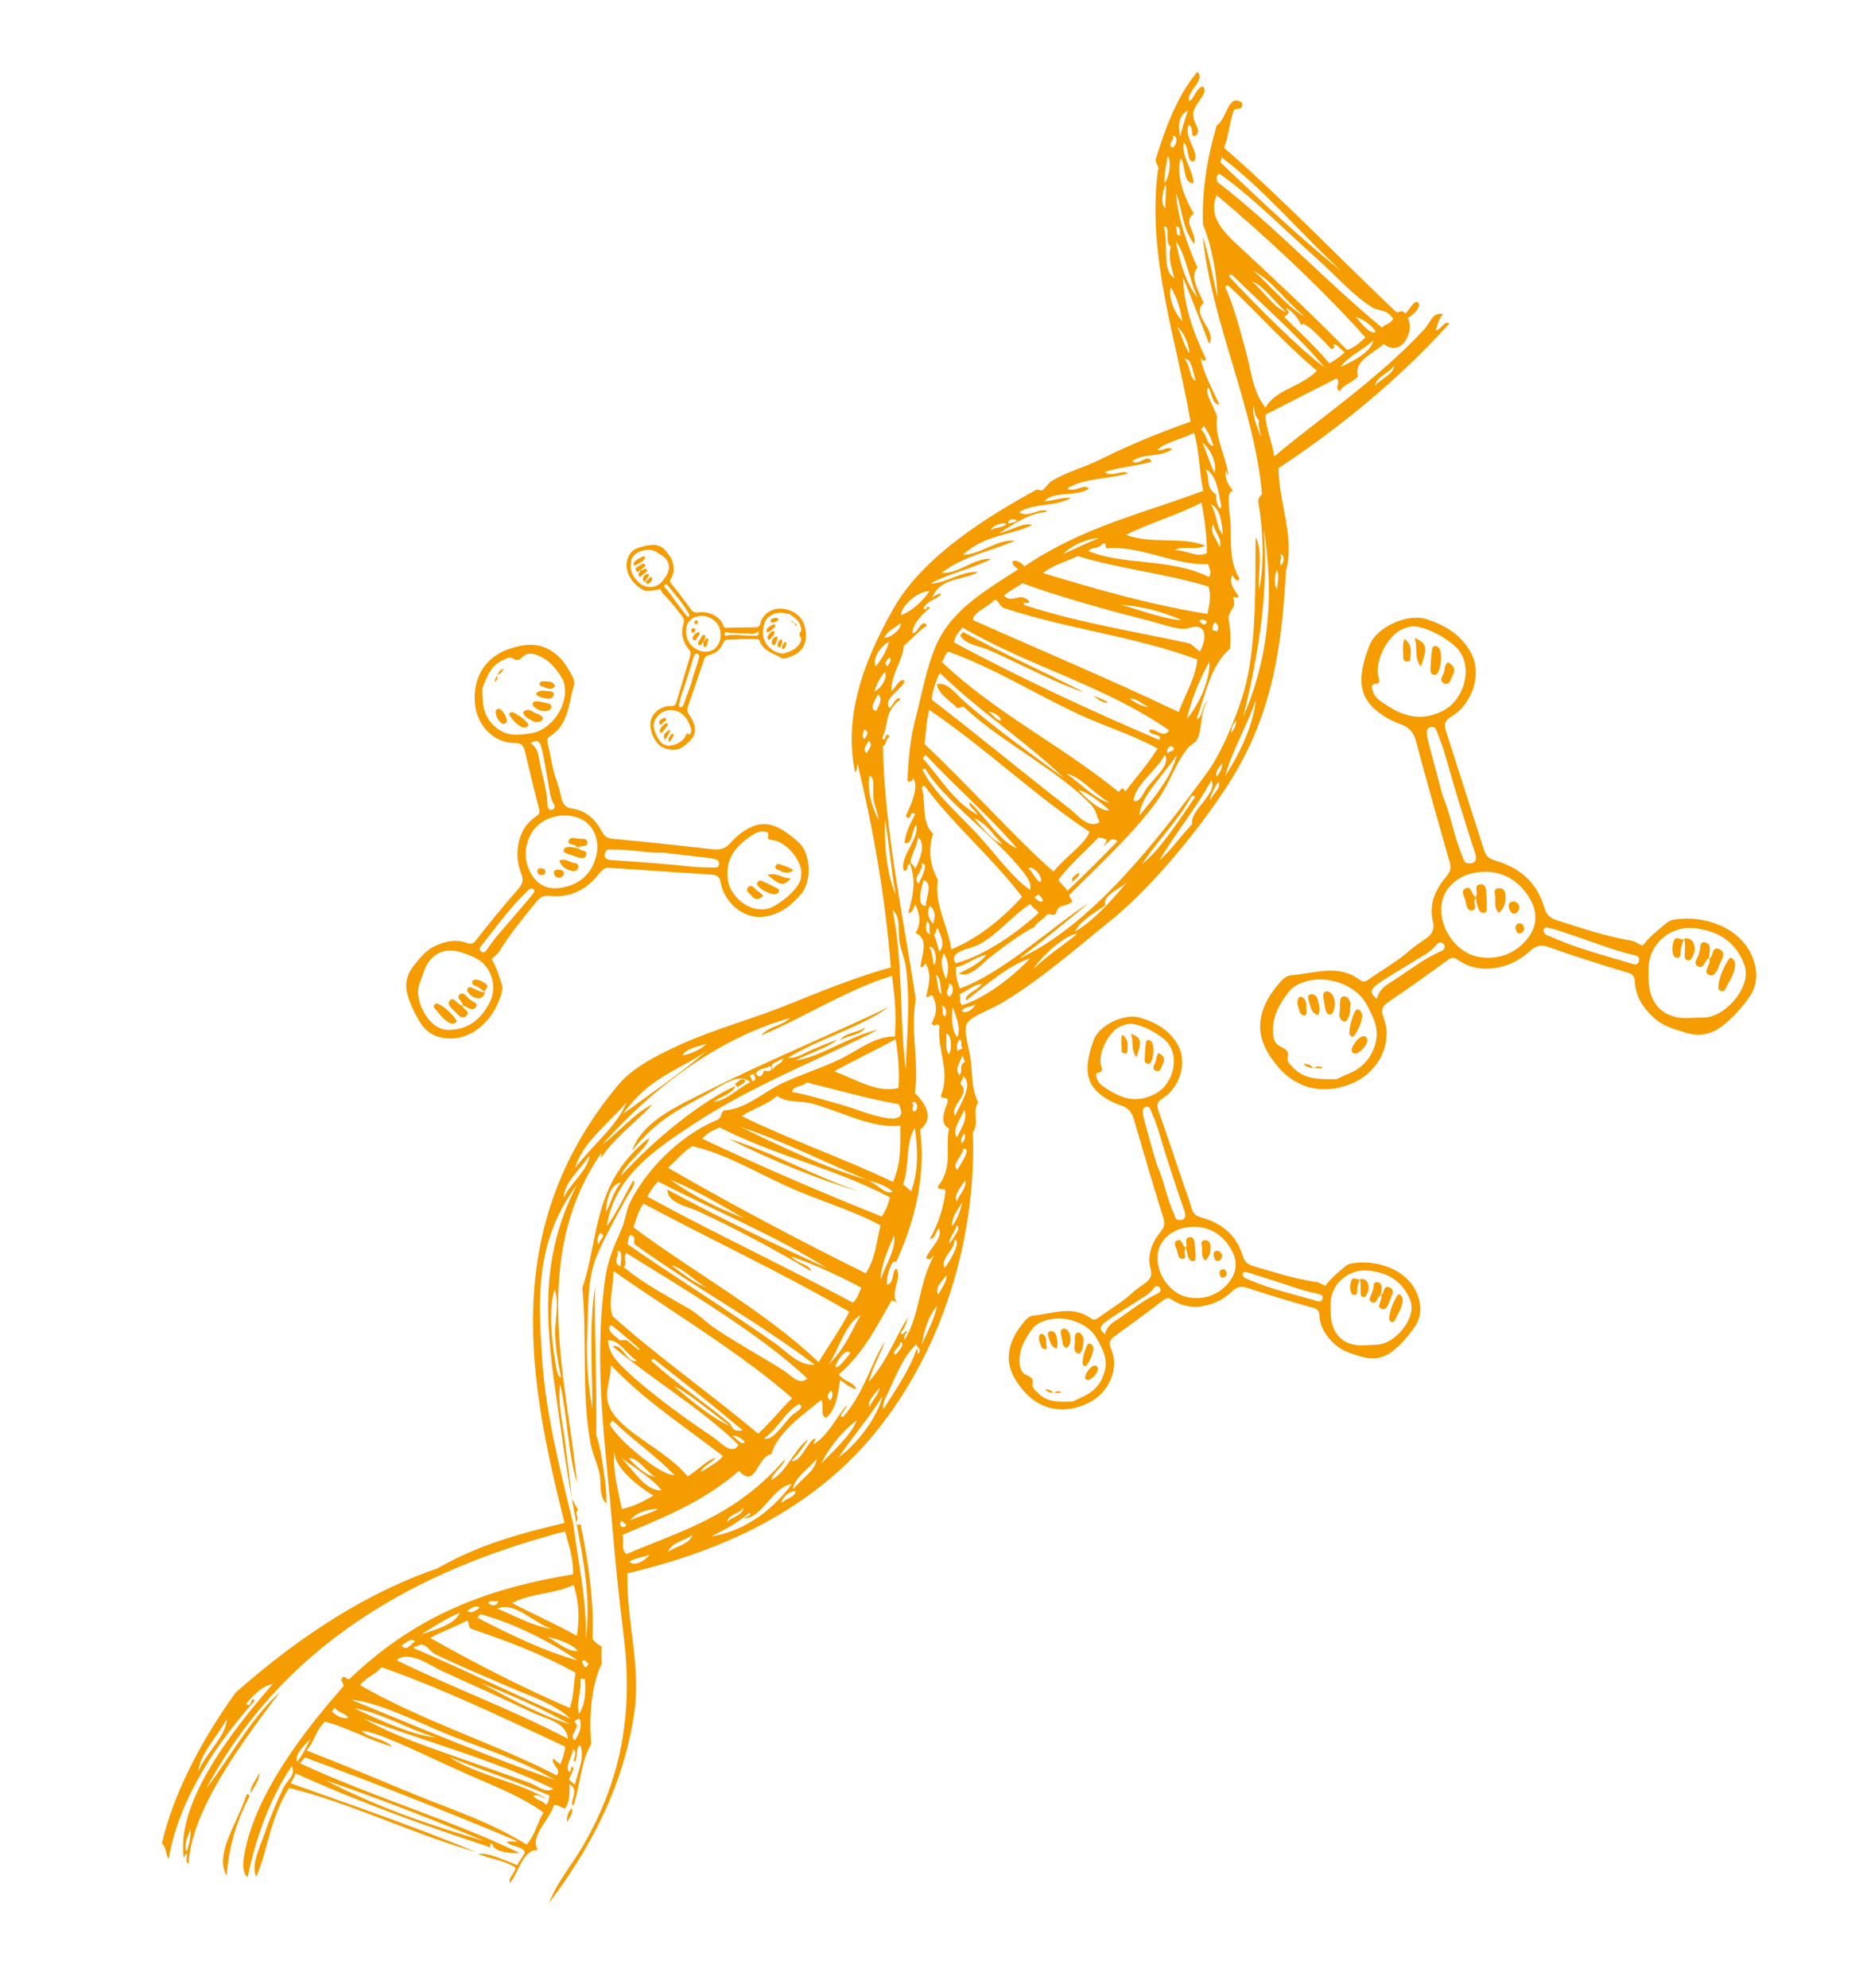 <?xml version="1.0" encoding="utf-8"?>
<!-- Generator: Adobe Illustrator 27.4.0, SVG Export Plug-In . SVG Version: 6.00 Build 0)  -->
<svg version="1.1" id="Layer_1" xmlns="http://www.w3.org/2000/svg" xmlns:xlink="http://www.w3.org/1999/xlink" x="0px" y="0px"
	 viewBox="0 0 776.5 828.4" style="enable-background:new 0 0 776.5 828.4;" xml:space="preserve">
<style type="text/css">
	.st0{fill-rule:evenodd;clip-rule:evenodd;fill:#F59C00;}
	.st1{fill:#F59C00;}
</style>
<g>
	<path class="st0" d="M400.2,264.8c0.4-0.5,0.8-1,1.2-1.5c17.9,9.8,33.4,16.3,50.6,25.3c-12.6-4.3-25.4-11.3-39.5-17.6
		C408,269,402.6,268.8,400.2,264.8z"/>
	<path class="st0" d="M306.3,451.6c1.5-0.7,2.8-3,4.4-1.3c-1,2-2.3,1.3-3.4,3C307.2,452.8,307,452.2,306.3,451.6z"/>
	<path class="st0" d="M350.2,433.5c1.6-3.2,7.3-3.1,10.4-5.4C359,431.5,353.3,431.2,350.2,433.5z"/>
	<path class="st0" d="M108.2,738.7c0,2.7-2,5.6-3.8,8.5C104.1,744.5,106.8,741.5,108.2,738.7z"/>
	<path class="st0" d="M94.5,781.5c-5.4-8.6,4.7-22.4,8.1-33.3c1-1.3,0.9-0.3,1.4,0.3C98.1,759.8,95.2,770.8,94.5,781.5z"/>
	<path class="st0" d="M449.6,363.7c0.9,1.1-1.8,2.6-2.4,3.8C445.8,365.8,448.5,364.5,449.6,363.7z"/>
	<path class="st0" d="M238.2,753.4c1.1,1.9-1,4-1.8,6C236.2,757.5,236.4,755.5,238.2,753.4z"/>
	<path class="st0" d="M490.2,80.5c0.3,8.7,4.4,21.1,8.9,31c-3.4,3.8,0.6,10,2.6,14.8c-5.8,4.6,5.7,11.2,2.3,17
		c-3.6-9.2-7.1-18.5-10.9-27.7c0.3,11.6,4.2,22.9,9.6,34.1c-0.7,1.2-1.5,0.3-2.3-0.3c1.4,6.5,5,12.9,7.9,19.3
		c-3.4-0.5-3.1-5.2-4.7-7.3c-1.8,2.6,2.8,8.5,3.7,12.4c-1.2,8.3,3.6,16,4.7,24.1c-0.9-0.5-0.4-1.2-1-1.7c-0.7,2.9,0.8,5.7,3,8.4
		c-3.3-0.3-1.3,8.5-1.1,14.1c0.3,8.2-0.5,15.3,3.7,22.4c-1,2.2-2.8-0.9-2.9-1.6c-1.7,3.2,0.6,6,2.5,8.9c-0.6,1.3-1.5-0.1-2.2,0.6
		c1.4,4.5-0.9,3.8-2,8.3c0.7,4.3,1.2,8.7,0.6,13.1c-7.9,6.5-10.2,19.2-13.9,29.3c2.9-0.9,1.7-5.3,4.8-7.7c-3.5,4-2.2,12-4.6,16.2
		c-0.8,1.5-2.7,2.2-3.8,3.5c-5,6-7.7,15-13.1,22.4c-10.3,14-23.8,26.2-35.8,38.3c-2,1.4,1.8,2.3,0.3,3.6c-2.5,2.1-5.3,0.3-6.4,4.6
		c-1.2,1.7-2.8-0.6-4,0.8c-1.6,2.1-3.4,2.3-5,4.9c-4.5,2.1-11.8,7.4-17.6,11.9c-4.4,3.3-8.7,9.4-13.9,7.5c3.9-2.1,7.9-3.6,11.6-7.8
		c-4.3,0.5-8.4,4.4-12.7,5.1c-0.2,3,0.3,6,1.6,8.9c18.3-6.8,35.8-23.8,53.7-35.7c-8.5,7.2-19.1,15.8-28.9,23.2
		c30.1-14.1,56.8-48.3,78.4-77.7c6.1-8.3,13.4-26,16-36.7c4.5-18.8,3.9-42.6,4-61.1c3.2,5.3,1,15,1.4,22.1
		c2.4-10.8,1.8-25.2-0.3-37.2c0.1-0.9,0.5-1.9,1.6-2.9c-3.2-36.2-20.9-71.1-24.7-107.3c2.8,8.4,4.1,16.9,6.2,25.3
		c-0.3-8.4-2.1-20.7-6.1-30.3c-0.5-13.6,1.6-27.3,5.7-41.3c4.5-2.9,4.6-13.6,10.6-9.5c0.6,3-1.5,2.1-3.4,3
		c-1.9,5.3-2.1,10.5-4.1,15.8c24.2,21,49.3,47.2,71.8,68.5c1.2,0.3,2.3-1.5,3.7,0.6c1.7-1.4,3.2-5.1,5-4.9c2.7,1.8-2.5,6-4,6.7
		c3.2,5.2-2.5,16.8-10,10.8c-4.5,4.2-12.7,7.1-10.7,13.6c-3.1,3.1-5.5,3-7.7,6.1c-2.4-1.6,0.9-3.7-1.3-5.3
		c-9.9,5-19.7,10.1-29.6,15.1c0.2,5.9,2.9,11.5,3.7,17.4c17.6-14.9,44.2-32.9,62.7-53.2c2.6-2.9,3.2-7,7.7-6.1
		c-1.8,2-2.1,3.7-3.1,6.6c2,0.5,3.6-4.3,5.7-2.7c-23,25.5-48.8,45.4-71.2,60.3c0,14.4,6.9,28.2,3.1,42.8c-1.8,30.8-5.1,60.9-26,91.9
		c-12.1,18.1-30.7,40.7-47.7,54.3c-13.1,10.5-28.4,24-44.4,33.6c-5.1,3-13.1,5.8-14.7,8.5c-1.8,2.9,0.3,8.8,1.1,13.5
		c1.3,8.1,0.3,13.3,3.4,19.7c-2.8,4.3,0.7,8.1-2.2,12.4c1.4,38.1-9.4,86.8-40.9,125.4c-28.6,35-69.3,50.4-103.1,58.4
		c-0.5,19.7,5.7,38.2,2.9,57.8c-3.7,25.7-14.3,51.4-35.6,79.6c3.7-9.3,9.6-15.9,13.9-23.4c17.4-29.7,21-58.1,17.2-88.5
		c-1.8-14.2-3.3-28.6-4.5-43.2c-2.9-34.9-8.2-68.8-3.2-104.9c1.1-7.9,3.5-13.2,6.9-21c1.6-3.6,1.8-7.5,3.6-11.2
		c8.4-16.5,24.1-29.4,36.6-34.3c1.8-1.4,0.9-2.5,2.4-3.8c9.3-0.5,16.4-7.7,24.9-11.6c7.6-3.5,15.6-6,23.2-9.6
		c7.6-3.6,14.7-9.8,23.2-9.6c0.6-9.4,0-16-1.2-25.3c-18.4,5.6-36.4,17.2-54.6,24.9c3.9-4.3,8.2-3.7,12.1-7.3
		c-26.6,7.3-54.7,26.1-78.2,52.7c7-5.3,13.7-13.4,20.8-16.7c-5.4,6.2-16,13.9-21.3,22.2c-0.4-0.6,0.5-1.2-0.1-1.8
		c-29.9,43.7-14.2,94.4-10,137.3c-3.7-11.8-4-27.8-7-41.1c-1.2,7.1,0.9,15.3,1.9,23.4c1,8.2,2.2,16.5,2.9,24.2
		c0.9,1.6,1.6,3.2,2.7,4.8c-2.1,1.5,0.9,2.6-0.9,5.1c-0.4,2.2,2.6-0.1,2,1.7c2.4,10.6,5.8,31.5,4.8,46.8c1.6,2,1.7,2,3.9,3.3
		c0,2.3-0.3,4.6,0.1,6.8c-4.7,9.8-5.4,23.1-4.5,33.9c-4.4,7.1-4.5,17.2-7.4,25.6c-2.3-1,3-6.6-1.6-8.9c-0.2,3.3,0.5,6.6-1.9,10.1
		c-1.5-0.3-3.2-1.8-4.7-1.4c-1.6,6.2-10.3,12.9-6.6,18.7c-6.2-0.4-7.8,8.9-11.6,13.7c-1.1-2,2.4-4.4,2.2-6.5
		c-5.2-3.1-10.3-3.5-15.4-5.5c3.4-1,11.1,2.6,16.2,4.6c0.9-1.9,2.7-3.9,3.2-5.7c-2.7-2.9-5-1.6-7.6-3.9c1.5-0.7,3,0.1,4.5-0.4
		c-29.6-12.4-59.1-24.1-88.6-34.9c-0.7,0.8-1.4,1.6-2.1,2.4c29.2,13.7,63.3,23.7,91.5,37.4c-3.1,0.4-10.8-0.4-11.2-3.6
		c-1.8-1.4-0.3,2.5-1.7,1c-26.7-8.8-53.5-18.4-80.5-30.6c-0.2,1.4-1.3,2.8-1.9,4.2c23.8,8.5,51.7,18,77.2,28.6
		c-25.8-7.3-52.2-20.4-77.9-26.7c-7.9,12.3-9,26.4-13.7,37c-2.3-4.7,1.3-11.7,3.5-18c2.2-6.5,5-13.3,7.9-19.2c1.5-3,5.3-5.2,3.4-8.9
		c-9.5,13.9-15.4,31.5-18.4,46.4c-2.2-2.1-1.9-5.6-1.6-8c3.3-22.1,19.6-46.7,40.9-70.9c2.1-1.7-1.6-2.9,0.5-4.6
		c0.9-0.4,1.9,1.5,2.8,0.7c29.8-28.6,61.3-38.2,93-43.5c0.3-6.1-1.6-12-3.3-17.9c-51,13.4-113.7,40.3-149.5,107.1
		c9.2-11.8,18.5-29.2,30.7-40.2c-15.7,20.9-36.9,49-38.1,71.6c-1.8-1.2-0.2-2.7-0.8-4c-0.9-0.4-0.3,0.8-1.2,1.5
		c-3.2-22.3,18.7-51.4,37.1-72.4c-3.9,0.6-7.5,3.9-11.1,8.2c2.4,2.6,1.8-3.9,3.5-1.2c-20.1,22.7-32.2,44.7-35.8,66
		c-1.4-2.2-0.7-4.5-2.8-6.6c4.6-20.4,16.5-43.1,30.7-62.8c27.5-24.3,55.5-42,84.2-51.8c17.3-10,35.1-14.7,52.9-18.9
		c-14.6-58.4-27.6-122.8,22.6-182.8c6.3-7.5,17.7-12.9,25.8-16.6c13.8-6.3,29.4-10.4,44-16.3c14.7-5.9,29.1-11.8,43.6-15.8
		c-2.2-28.4-7.1-56.6-13.8-84.6c-0.6,1.1,0,2.1-1.1,3.3c-4.7-23.2,3-45.3,16.1-68.4c12.4-21.8,39.5-38.4,59.4-49.3
		c0.5-0.3,2.1,0.4,2.3,0.3c1.6-0.9,2.6-3,4.2-4c5.6-3.5,13.4-5.6,20.1-8.9c13.5-6.7,24.8-11.2,37.7-15.8
		c-5.9-34.7-18.2-68.9-13.6-104.5c1-1.7-1.3-3.2-0.9-4.9c3.7-11.6,8.4-25.8,17.4-36.4c3.5,3.6-4.7,8.2-3.5,12.1c1.9,0.1,3-6,5.9-5.9
		c2.3,2.8-3.5,6.8-4.1,10.8c-0.7,4.4,3.6,6.7,1.2,9.4c-2.9,2-0.7-3.3-3.1-4.3c-2.5,5.1,4.8,11.6,2.2,15.2c-3.3,1-1.8-5.8-4.3-7.8
		c-1.1,5.8,3.8,11.2,4.1,16.9c-4.6,0.3-3.1-7.5-5.4-10.4c-2,6.2,1.1,15.9,5.5,23.1c-5.1,3.4,1.6,8.2,0.1,12.7
		C492.5,94.5,492.9,87.4,490.2,80.5z M202.1,767.2c-22.2-9.2-44.4-17.9-66.5-25.4C158.1,753.4,180.1,760.8,202.1,767.2z M491.9,56.8
		c1.3-5.2,2.1-7.1,3.2-10.7C490.6,48.2,491.2,53.6,491.9,56.8z M488.7,61.6c2.2-1.6,2.2-5.3,0-5C489.8,58.2,486.3,60.1,488.7,61.6z
		 M485.4,76.4c2.4-3.7,2.7-9.6,1.3-11.4C486.1,68.8,485.1,72.6,485.4,76.4z M485.8,86.8c-0.3-3.3,0.5-6.7,0.1-10
		C484.3,79.9,483.7,85.4,485.8,86.8z M508.7,67.7c16.2,15.4,33.5,31.8,50.4,45.3c-16.8-15.6-33-34.9-50.2-47.6
		C509.5,66.1,508.6,66.9,508.7,67.7z M489.5,115.9c-1.1-4.3-2.8-8.5-1.5-13c-2.9-2.1,0.2-9.2-3-8.4
		C487.3,101.1,483.9,112.7,489.5,115.9z M507.5,75.9c24.5,18.9,44.8,41.1,68.5,60.6c1.5-1.6,3.2-1.3,4.7-3.6c-2.6-4.2-6-3.2-8.6-4.7
		c-8-4.9-15.4-13.5-23.5-20.7c-14.4-12.8-27.2-26-40.5-35.2c-0.3,0.3-0.6,0.6-0.8,1C507,74.1,507.1,75,507.5,75.9z M492.1,98
		c-0.7-0.9,0.3-4.2-2.1-3.5C490.8,95.5,489.8,98.8,492.1,98z M499.3,124.2c-3.7-7.6-4.8-17.7-9.2-23.7
		C491.4,108.2,494.3,118.3,499.3,124.2z M516.6,102.8c14.7,13.6,31,28.9,44.8,43c2.7-0.7,5.2-2.8,7.7-5.2
		c-18.5-20.8-43.2-43.5-62-59.3C503.6,89.9,509,95.8,516.6,102.8z M492.8,133.8c-0.8-4.8-2-9.5-4.8-14.1
		C486.8,124.3,489.9,131,492.8,133.8z M375.5,256.4c4.1-1.7,8.1-4.7,11.9-10C382.9,246,375.6,252.3,375.5,256.4z M375.3,259.6
		c-2.2,2.1-4.6,2.6-6.8,6C370.7,266.3,376.2,261.9,375.3,259.6z M368.9,341.3c-0.4,10.3,0.6,22.9,4.4,31.4
		C371.4,362.2,370.6,351.7,368.9,341.3z M488.6,187.2c-5.4,3.6-11.4,1.3-16.8,5c2.9,2.3,6.5-3.7,8.2,0.2c-6.5,1.9-13.1,2.1-19.6,4.3
		c3.1,2.5,8-1.4,9.6,0.6c-8.4,2.5-17.1,1.6-25.3,6.2c3,2.1,7.5-2.4,9.1,0.2c-5.8,3.5-14.5,0.7-18.6,5.2c3.8-0.2,7.4-1.8,11.2-1.4
		c-7.1,3.9-14.7,1.8-21.7,5.9c3.9,2.8,9.5-2.5,11.8-0.1c-7.5,0.4-14.3,5.3-20.1,8.9c4.3-0.9,10.8-4.9,13.8-3.4
		c-9.6,4.5-19.6,3.9-28.9,12.4c7.4-0.1,14.3-6.6,21.7-5.9c-10.2,4.5-20.7,6-30.6,13.4c7.2,0.6,13.7-6.5,20.8-5.8
		c-8.4,4.2-17.1,5.8-25.5,10.3c6.8-0.1,13.2-5.5,20-4.8c-6.2,3.4-16.1,2.3-19.1,10.6c0.9-0.8,4-2.5,3.5-1.2c-2.4,2.5-5,1.9-7.2,5.6
		c1.8,1.9,0.6-1.7,2.7-0.2c-3.5,3-7.1,6.7-7.3,10.6c2.2,0.5,3.7-6.5,6.1-3.2c-3.3,2.1-6.5,5.8-9.7,8.5c-0.3,5.9-5.5,12.2-5.2,19
		c1.8-1.6,3.5-5.7,5.5-4.5c-0.1,3.3-9.3,7.2-6.3,11.4c1.6-1,2.9-5.4,4.7-3.6c-7,4.9-4.8,10.3-7.7,16.1c1.8,2.6,0.8-3.3,3.1-0.7
		c-1.9,1.5-0.9,2.8-2.8,4.3c0.7,35.3,8.6,71.3,13.7,105.4c-2.4,13.2,1.5,25.9-0.4,39c5.1,4.7,7.9,11,2.2,15.2
		c2.3,18-1.4,36.4-10,55.2c-1.9-1.9-4.4,7-3.8,9.4c3.2-0.3,2-6.5,4-6.7c2.4,4.6-3.1,9.9,0.3,14.5c-0.8-0.8-1.6-1.2-2.4-1.2
		c-6.4,11-11.3,21.5-22,30.8c2.2,3.1,6.6,3.2,7.3,6.2c-2.2-0.5-4.4-2.1-6.7-4c-0.8,4.9-1.4,12.2-5.9,15.9c-2.7-1-0.7-5-2-7.5
		c-7.6,6.2-18.3,13.6-20.8,22.6c-6.1,1-6.3,14.7-13.5,7c-15.8,13.6-32.2,19.6-48.6,26.7c1,2.6-0.8,5.5,1.6,8
		c22.3-9.6,45-15.3,66.1-39.5c-0.3,2.7-5.5,5.9-5.6,8.6c6.6-3.6,9.4-12.7,15.4-17.1c-1.8,3-4.1,6.1-7,9.2c4,0.6,6.9-8.6,9.7-9.4
		c0.8,0.7-0.9,1.6-0.3,2.3c6.5-4.2,9.4-11.6,13.6-16.1c0.2,1.2-4.3,5.2-1.4,4.7c9-10.4,11.6-22.7,17.4-31.4
		c-2.1,5.6-5.4,11.3-6.8,16.9c8.5-9.5,11.8-20.9,17.6-28.7c-2.4,2.8-1.5,5.3-4.3,8.1c1.1,2.2,1.7-1.4,2.7-0.2
		c-1.1,1.2-1.5,2.2-1.1,3.3c6.5-10.2,5.8-23.7,12.5-35.5c-1.1,1.5-2.2,2.7-3.5,1.2c1.9-4.1,7.3-8.5,5.3-12.2
		c-1.3,1.2-1.5,4.6-3.7,4.4c3.7-6.6,5.6-13.2,6.5-19.6c-0.1-2.2-1.9,0.1-3.3-2c6.7-8.6,3-16.3,4.8-24.4c-4.3-1.9-1.9-7.5-0.5-11.3
		c0-2.6-2.9-0.3-2.9-2.5c4.1-10-1.8-19.2-0.6-29c-1.2-1.6-2,1.2-3.3-1.1c2.4-4,2.3-7.7,0.4-11.4c-1-0.7-1.7,1.3-2.7,0.2
		c1.2-4.6,2.4-9.3-0.2-13.6c-0.7,0.7-1.4,1.9-2.1,1.5c0.2-4.8,3.9-11.5-2.1-14.3c2.6-4.1,1.7-8-0.1-11.8c-0.7,0.9-1.1,3.9-2.9,3.4
		c2.1-7,3.3-13.9,0.6-20.5c-1.6,0.8-0.5,3.6-2.5,2.9c-1.8-6.1,6.6-12.9,5.2-19c-2.2,2.3-1.2,8.1-4.8,7.7c0-3.9,2.2-8,4.4-12.2
		c-2.5-2.1-1.5,3.7-4,0.8c2.6-5.2,5.8-12.9,2.8-16.1c1,1.1-1.5,2.4-2.1,1.5c0.4-7.9,1-16.8,3.3-25.7c2.7-10.1,4.6-21.6,8.8-31.1
		c6.6-14.9,21.3-23,34.1-31.4c-1.3-1.1-3.1-2.2-2.1-3.5c1.5-0.2,3.1,0.5,4.7,2.3c24.3-16.5,49.6-22.1,74.5-31.5
		c-1.7-8-1.5-16.2-3.8-24.2c-4.8,2.7-12.1,3.9-15.3,7.2C484.5,188.3,486.4,185.7,488.6,187.2z M365,277.7c2.9-3.6,4.8-7,5.5-10.4
		C366.8,269.6,363.5,274.4,365,277.7z M419.5,218.3c-2.1-0.9-6.3,1-6.6,2.8C415,219.3,417.4,220.3,419.5,218.3z M370,277.7
		c0.3-1.2,2.2-2.6,0.6-3.7C369.3,275.3,368.3,276.6,370,277.7z M423.9,217c-1.1-1.3-4.2-0.6-3.5,1.2
		C421.6,217.7,422.8,217.8,423.9,217z M364.5,288.1c2.8-1.2,5.6-5.8,4.3-8.1C366.4,282.8,365.2,285.5,364.5,288.1z M495.7,147.2
		c0-3.5-2.4-9.2-5-10.9C492.8,139.9,493.2,143.6,495.7,147.2z M552,153c-10.7-12.9-24.7-24.9-38.5-38.5c-0.5-0.2-0.9-0.1-1.3,0.6
		C523.2,127,542.9,146.6,552,153z M365.2,296.2c1.2-2.4,2.9-4.8,0.8-6.9C364.7,291.6,362.1,295.8,365.2,296.2z M519.2,146.1
		c2.3,8.2,2.9,17.3,8.3,23.8c3.8-7.5,14.6-8.5,21.4-15.4c-14.3-12.1-23.1-22.5-36.9-35.5c-0.5-0.2-0.9-0.1-1.3,0.6
		C514.5,128.4,516.8,137.3,519.2,146.1z M360.2,308c1.2-1.5,2.2-2.9,0.1-4.1C359.7,305.3,359.1,306.7,360.2,308z M543.9,131.9
		c-7.9-6-13.1-14.6-21.5-19.1C529.1,118.6,537.7,129,543.9,131.9z M498.5,158.7c-1.2-2.6-1.7-9.7-4.8-9.1
		C496.4,152.3,495.4,157.6,498.5,158.7z M536.1,130.2c-4.5-4.2-9.9-11.5-14.2-12.9C526.7,121.3,530.5,127.8,536.1,130.2z
		 M397.7,267.7c26.8,14.5,57.3,28.6,85.4,40.6c2.1-2.6-4.7-1.7-4-4.2c2.7-0.9,5.8,4,8.2,0.2c-27.2-18.8-57.5-26.2-86.1-42.8
		C399.2,263.7,397.7,265.7,397.7,267.7z M405.6,258.4c29.6,13.2,56.3,24.3,85.7,38.3c2.6-7.3,7.3-14.8,7.7-21.9
		c-27.1-10-53.6-12.5-80.7-21.5c-2.3-1.1-1.9-3.5-3.9-3.3C411.9,253,405.2,255.3,405.6,258.4z M361.2,313.8c1-1.7,2.8-3.6,0.9-5.1
		C361.1,310.5,359.3,312.3,361.2,313.8z M392.5,275.8c23.1,21.8,49,34.1,73.8,54.2c1.6-2,1.6-2,2.7-0.2c4.7-6,9.8-12,13.5-17.9
		c-10.2-5.6-21.6-9.1-32.5-14.1c-18.4-8.5-36.1-19.7-54.8-26.3C393.4,273.1,393.9,274.4,392.5,275.8z M429,250.6
		c-0.4,1.8-3.3-0.7-2.1,1.5c23.3,7.6,46.3,11,69.3,16.1c1.3,1.1,2.6,2.2,3.9,3.3c1.3-2.1,2.9-7,1.1-9.2c-1.9-2.2-6-0.5-6.4-0.4
		c-3.7,0.8-10.8-2-17.1-3.6c-16.5-4.1-38.3-10.3-51.6-15.3c-2.6,2-5.2,3-7.7,5.2C422.1,251.8,425.1,246.3,429,250.6z M388.4,291.6
		c17.2,13.1,38.8,31,57.2,45.2c3.8,2.9,7.8,8.7,12.7,5.8c-0.9-2-1.7-5.3-3.3-7c-13.5-14.4-37.8-26.5-52.8-40.6
		c-1.5-1.6-2.6,1.5-4.2-1c-3.6-2.9-7.2-5.8-7.5-8.9c4.5-1,7.7,3.9,11,6.8c14,12.3,29.6,23.1,42.1,32.4
		c-16.5-15.9-35.1-27.5-51.7-43.8c-0.3,0.3-0.6,0.6-0.8,1C389.9,284.8,388.4,288.3,388.4,291.6z M366.2,341.5
		c-0.2-2.4-1.6-5.4-2.1-8.4c-0.5-3.7,0.9-9.3-1.7-9.8C361.2,329.2,363.7,337.3,366.2,341.5z M449.2,231.7
		c-4.6,2.2-11.4,4.2-14.4,7.1c23,7,45.9,13.5,68.5,17c0.7-3.8,1.7-7.7,0.4-11.4C485.4,238.8,467.5,237.3,449.2,231.7z M387.3,295.8
		c-1.3,4.8-1.3,9.5-2,14.2c18.5,17.3,37.2,38.6,53.8,53.2c4.5-5.8,13.3-11.5,15-16.6C431.5,331.7,411.3,312.1,387.3,295.8z
		 M458.1,224.2c-4.8,0.1-11.8,3.2-14.9,6.7C448.2,228.5,453.1,226.2,458.1,224.2z M535.9,128.4c1.8,2,1.4,2-0.6,3.7
		c4.3,4.3,13.1,12.5,18.8,19.3c2.2-1.2,4.3-2.7,6.4-4.6c-1.6-0.8-3.3-3.9-4.8-3.2c0.8,1.1,0.4,1.6-0.8,1.9
		c-3.1-3.3-12-13.2-12.6-9.8C541.9,133.4,538.2,129,535.9,128.4z M503.9,240.4c1.3-1.9,0.2-3.6-0.4-5.4c-13.8,0.8-28.5-8-42.3-6.5
		c-0.8-1.1,0.3-2.3-1.5-2.1c-1.9,2.7-4.1,1.1-6.1,3.2C468.7,235.8,487,232.3,503.9,240.4z M239.8,486.6c7.5-9.9,17.4-17.4,21.3-27.2
		C253.4,468.3,242.3,476.6,239.8,486.6z M407.3,339.5c-0.2-1.8-4-3.3-3.1-5.2c6.5,5.9,12.5,16.4,19.7,19.2c-12-14-25.3-25.2-38.1-39
		c-0.4,0.5-0.8,1-1.2,1.5C391.5,323.5,397.1,333.7,407.3,339.5z M505.7,185.8c-0.6-2.8-2.1-5.6-3.9-8.3c-0.4,0.5-0.8,1-1.2,1.5
		C503.2,180.9,502.7,185.4,505.7,185.8z M294.3,438.1c-11.6,8-23.6,10.7-34.6,26C271,455.8,284.6,446.6,294.3,438.1z M234.9,499.2
		c2.5-5.8,10.5-12,10.8-17.7C241.4,487.8,235.2,492.7,234.9,499.2z M294.5,434.9c-3.1,1.2-8.6,1.8-10,4.9
		C287.6,439.4,293,436.8,294.5,434.9z M385.5,322.7c4.5,7.8,12.2,14.9,19.5,22.4c8.8,9,16.1,20,24.3,25.7c1.2-3-2.5-7.1-4.9-10
		c-11.1-13.4-31.1-27.5-38.7-40.4c-0.5-0.2-0.9-0.1-1.3,0.6C385.1,321.5,385.3,322.1,385.5,322.7z M506.2,197.1
		c1.2-4.2-1.9-10.4-5.1-12.7C503,188.6,504.2,192.9,506.2,197.1z M489.8,229.3c4.4-0.3,9,3.3,13.2,1.2c0.1-7.1-0.9-14.1-2.2-21.1
		c-10.4,5.5-21.1,8.2-31.5,13.5c10.9,4,23.6,0.5,33,4.5C498.6,229.5,492,227.1,489.8,229.3z M225.9,565.3c1.4,23.4,7.5,46.8,13,69.7
		c2.1,16,5.7,31.9,5.3,48.1c2.7-20.7-2.7-40.3-6.4-61.6c-1.9-10.6-3.4-21.7-5-32.7c-4.7-32.6-9.3-62.1,7.6-95
		C222.6,517.6,224.5,542.6,225.9,565.3z M388.9,347.3c-2.1,6.7-1.4,13.1,2,19.3c-1.7,10,4.3,19.3,5.6,29
		c10.1-4.2,19.9-11.4,29.5-21.9c-11.6-15.5-29.2-30.6-40.5-46.1c-0.5-0.2-0.9-0.1-1.3,0.6C386.1,334.5,383.8,342.8,388.9,347.3z
		 M417.2,300.1c-0.4-2.1-3.6-3.5-5.3-3.6C413.6,297.4,415.6,300.7,417.2,300.1z M525.3,181.5c0.8,1.2-1.3-4.6-0.5-6.3
		c-2-2-1.9-4.1-2.3-6.2C521.8,173.3,523.9,177.4,525.3,181.5z M506.9,206.1c-0.3,1.4,0.7,6.9,2.2,5.3c-0.9-4.8-2-14.3-6.7-15.8
		C504.6,199,502.1,202.9,506.9,206.1z M573.5,138.5c-1.3-2.9-6.1-6-8.7-6.5C566.6,133.1,569.9,139.2,573.5,138.5z M379.4,359.5
		c1.3,0.8,1.8,1.7,2,2.6c2.4-4.3,4.5-10.9,1.2-13.2C382.4,352.3,379.9,355.9,379.4,359.5z M492.7,258.5c-8.6-3.9-17.1-5.9-25.5-6.5
		C475.7,254.3,484.3,257.8,492.7,258.5z M509.7,222.7c-0.5-4-0.6-10.5-5.1-12.7C507.2,213.8,507,220.3,509.7,222.7z M231.6,568.5
		c0.2,1,0.9,6,2.2,5.3c-1.2-5.9-2.2-12-2.4-17.9c-0.2-6.2,1.9-12.6-0.2-18.6C228.5,545.3,230,559.2,231.6,568.5z M558.8,152.9
		c4.2-2,12.7-5.9,13.6-11.1C568.1,145.9,561.5,148.7,558.8,152.9z M382.9,368.2c1.2-2.5,4.6-9.1,1.1-8.3
		C385.4,362.6,379.7,365.8,382.9,368.2z M360.9,530.6c4.2-6.8,4.4-13.4,6.1-20c-12.2-6.6-26.1-10.4-39-16.3
		c-13.2-6-25.9-13.7-39.5-16.7c-3.5,2.1-6.8,6.1-10.1,9C306,502.5,333.4,517,360.9,530.6z M508.3,228.2c1.5-3.4-2.1-6.5-2.6-9.8
		C503.7,222,507.7,224.9,508.3,228.2z M344.4,528.3c-19.9-12.8-47.7-24.4-70.1-36c-2.1,2.1-3.3,4.2-4.5,6.3
		c28.6,15.6,57.1,28.9,85.7,44.2c2.2-2.1,2.3-4.1,3.6-6.2c-9.8-5.2-19.5-9.7-29.2-13c2.5,3.2,7.2,2.8,8.2,6.1
		c-15-9-32.7-18.4-47.4-25.1c-4.4-2-12.6-3.4-12.5-8.9C300.3,507.6,322.4,518.3,344.4,528.3z M264,511.4c25.9,19.3,55,35,77.2,56.2
		c4.2-7,9.3-14.1,12.8-21c-28.7-16.6-57.2-29.8-85.8-45.1C265.8,504.9,265.3,508.1,264,511.4z M377.5,445.8
		c0.4-12.8,2-28.1,0.1-42.6c-0.5-3.9-2.3-7.7-2.8-11.6c-0.5-4.3,0.7-9.3-2.8-12.5C376.5,401.1,374.8,423.6,377.5,445.8z
		 M367.5,506.9c1.8-2.7,2.9-5.4,3.4-8c-23.8-12.4-47.1-17-70.9-29.1c-2.5,1-5,2-7.3,4.7C317.8,486.3,342.7,497,367.5,506.9z
		 M417.8,351.8c-3.4-3.4-6.8-9.1-11.8-10.8C408,343,413,350.1,417.8,351.8z M310,507.6c-10.3-6-20.7-12.1-30.8-16.1
		C289.6,498.8,299.8,503.6,310,507.6z M385.9,377.5c-0.1-3.3,3.2-9.3-0.9-10.8C384,370,381.8,377.6,385.9,377.5z M258.6,527.7
		c0.1-1.9,1.2-7.4-1.4-6.2C258.4,523.5,254.9,525.9,258.6,527.7z M261.5,518.4c19,13.2,43.1,28.3,61.9,41.6
		c4.9,3.5,9.8,9.3,16.1,8.6c-25-18.8-49.5-31.8-74.4-49.7c-2.1-1.3,0.9-3.1-2.2-4.4c-0.3,0.3-0.6,0.7-0.8,1
		C261.8,516.5,261.8,517.4,261.5,518.4z M82.7,738.1c2.7-7.2,11.8-14.9,11.8-21.8C90.7,723.5,83.1,731.1,82.7,738.1z M260,528
		c8.6,7.3,21.5,13.9,27.8,17.7c3.6,2.2,6.6,5.4,10.2,7.8c9.5,6.4,20,12.1,28.7,17.6c2.5,1.6,6.5,6.5,9.8,3.3
		c-19.7-18.6-51.2-37.2-75.5-52.3C259.6,524.1,261.7,525.9,260,528z M372.2,492.5c3.5-8,3.1-15.7,3.1-23.4
		c-12.2,1.1-24.3-5.8-36.6-9.2c-4.9-1.4-10.5-0.1-14.8-3.3c-4.8,4.2-9.9,5.1-14.7,8.5C330.3,475.4,351.1,482.4,372.2,492.5z
		 M255.6,530.2c0.2,6-2.2,12.3-0.3,18.2c19.2,17.2,41.6,32.9,60.7,49c5.4-4.9,9.8-10.7,14.2-14.8c-21.6-19-51.8-37-74.2-52.8
		C255.9,529.9,255.8,530,255.6,530.2z M361.3,491.6c-17.5-7.3-35.2-16.3-52.6-22C326.3,478.1,343.9,486.5,361.3,491.6z M388.8,385
		c1.1-2.7,1.3-5.2-1.1-7.6C385.9,380.1,387.1,382.6,388.8,385z M581,152.4c-2.3,3.4-7.2,4.3-7.9,8.4
		C575.5,157.8,581.3,155.6,581,152.4z M387.8,389.2c-1.1-1.7,0.5-3.7-1.3-5.3C385.5,385.4,385.7,389.3,387.8,389.2z M518.2,298.6
		c11.7-26.5,12.5-54.5,8.5-78.3C528.9,246,524.7,272.2,518.2,298.6z M352.9,461c6.2,1.8,27.6,11,21.7-0.9
		c-12.7-2.2-25.6-5.9-38.4-9.1c-1.7,2.1-5.9,1.2-6,4.1C335.9,455.9,343.2,458.2,352.9,461z M462.6,334.5c-6-3.2-12.4-11.2-18.2-12.1
		C449.1,325.2,456.7,333.5,462.6,334.5z M478.8,294.6c-2.7-1.1-5.5-4-8-3.4C473.6,293,476.3,294.5,478.8,294.6z M389.2,389.5
		c1.3,2.3,1.2,3.9,2.4,7.1c2.6-3.5,0.4-6.7-0.8-9.9C389.5,387.7,390.7,388.5,389.2,389.5z M503.1,259c-1.1-0.6-2.2-1.6-3.2-0.2
		C501.1,260.1,502.2,261.1,503.1,259z M389.3,402.2c1.7-2.2,0.3-8.6-2-7.5C388.9,397.1,388.5,399.7,389.3,402.2z M258.4,558.5
		c1.1,0.1,2.1-0.5,3.2,0.2c1.3,1.1,2.6,2.2,3.9,3.3c0.5,0.5,1.4,0.8,0.9-0.1c-0.8-0.7-1.6-1.4-2.4-2.1c-2.9-2.5-5.9-5-8.8-7.4
		c-0.5-0.2-0.9-0.1-1.3,0.6C253.6,555,256.3,556.7,258.4,558.5z M77.8,771.6c1.1-3.3,1.9-6.5,1.5-9.6
		C78.6,765.2,76.3,768.5,77.8,771.6z M374.5,453.3c0.5-6.8-0.1-13.6-1.2-20.3c-8.5,4.7-17.1,8.7-25.6,13.4
		C356.6,449.7,365.9,455.7,374.5,453.3z M505.7,262.9c0.4-0.3,0.9-0.2,1.4,0.3c1.1-1.4,0.9-2.8-0.8-4
		C505.5,260.5,505,261.7,505.7,262.9z M258.8,568.9c9.8,10,27.8,22.9,37.8,29.5c3.9,2.6,8.5,8.4,11.2,3.6
		c-15.5-15.1-37.1-28-52.4-41c4-1.5,6,7.4,10,6c-4.7-3.2-7.3-8.8-12-8.5C253.5,561.9,255.3,565.4,258.8,568.9z M294.7,536.5
		c-4.9-2.4-10.1-8.3-14.8-9.2C284.9,531,289.9,535,294.7,536.5z M462.4,337.7c-2.5-2.5-9.1-7.8-12.9-8.5
		C452.1,332,458.6,338.2,462.4,337.7z M533.9,235.6c1.7-1.4,1.4-4.9-0.4-4.5C534.7,232.5,532.9,234.2,533.9,235.6z M394.3,408.1
		c1.3-3.7,1.3-7.4-0.9-10.8C391.5,401.1,393,404.6,394.3,408.1z M532.4,245.3c-0.1-2.6,1.1-5.2-0.2-7.7
		C531.1,240,530.9,244.6,532.4,245.3z M392.5,414.2c-0.7-2.4-0.2-7.2-2.5-8C391,408.6,390.5,413.4,392.5,414.2z M408.5,393.3
		c-4.2,2.4-13.4,2.8-10.2,8.1c11.6-3.1,24.9-12.1,34.6-21c-0.7-1.4-2.2-1.7-3.5-3.8C421.7,381.8,415.9,389.2,408.5,393.3z
		 M433.6,367.7c1.6-1.8-2.9-7.4-5-5.9C430.8,363.7,430.9,365.8,433.6,367.7z M253.8,585.7c4.3,11,23.8,18.2,32.8,29.5
		c3.9-2.3,7.6-6.5,11.6-7.8c-1.6,2.4-5.7,3.6-5.9,5.9c2.8-1.9,7.7-4.4,9-6.6c-17-13.1-32.6-23.1-46.7-37.9
		C254.8,574.4,251.6,579.9,253.8,585.7z M494.7,299.6c5.3-6.4,9.7-16.5,9.4-23.9C500.4,282,496.3,292.1,494.7,299.6z M123.7,734.2
		c1.4-1.3,4.4-6.7,5.6-9.5C127.5,726.7,122.8,730.5,123.7,734.2z M145.3,715.7c-2-2.2-3.8-1.7-5.8-4.1c-0.4,0.5-0.8,1-1.2,1.5
		C140.7,715.5,143.1,716.3,145.3,715.7z M395.8,415.3c2-1.7,1.7-5.5-0.4-5.4C396.3,411.6,393,413.7,395.8,415.3z M193,738.5
		c-11.6-5.2-23.2-10.9-33.4-14.9c-2.8-1.1-12.1-4-7.4-1.2c2.9,1.7,8.5,2.6,11.3,5.4c-9.3-2.5-18.8-8.1-28.1-10.4
		c-4.1,4.1-4.1,7.9-7.6,12c13.3,5.2,27.5,11,41.8,17c16.9,7.1,33.6,12.1,49.9,22.2c4-4.6,4.1-8.8,7.1-13.3
		C216.7,748.1,204.5,743.7,193,738.5z M232.1,739.8c2.2-2.6-2.7-4.6-1.5-7.1c1,0.8,1.9,1.7,2.9,2.5c1.1-2.5,1.8-5,2.1-7.4
		c-25.6-11.9-51.3-24.3-76.6-33.1c-2.9,3.5-6,3.7-8.9,7.5C177.7,717.9,204.6,725.7,232.1,739.8z M231.3,741.7
		c-14.4-8.4-27.7-12.2-43.7-18.6c-14-5.7-30.4-14.1-41.1-14.8C174.8,719.9,203.1,731.8,231.3,741.7z M393.8,423.6
		c1.3-1.3,0.3-4.8-1.3-4.4C393.6,420.6,392,422.2,393.8,423.6z M434.7,375.3c-0.2-0.9-0.8-1.8-2-2.6c-0.5,0.7-1.1,0.9-1.7,1
		C432.2,374.9,433.6,376.5,434.7,375.3z M173,683.9c-2.1-1.6-3.9,0.8-5.7,1.8C169.5,688.3,171.2,685.1,173,683.9z M181.8,724
		c-11.3-3.2-22.9-10.4-34.1-12.2C158.6,717,172.7,723.3,181.8,724z M429.4,399.3c-9.1,3-17.9,10.7-26.7,17.6c-1-2.6,4.8-4.3,6.7-6.9
		c-3.3,0.1-6.4,2.9-9.6,4.4c1.1,1.4-0.5,3.1,1.3,4.4C410.5,415.9,421.9,407.2,429.4,399.3z M461.2,350c-1.1-1.1-2.2-0.5-3.3-1.1
		c-5.6,6-12.5,11.7-16.7,17.7c0.6,1.6,3.2,3.1,3.6,4.7c7.2-6.8,15-14.6,21-20.8c-3.2-2.4-3.9,1.4-6.2,2.3
		C460.7,351.9,461.1,350.9,461.2,350z M486.8,313.9c0.8-1.3,1.8-0.3,2.6-2C487.9,309.2,485.4,313,486.8,313.9z M236.7,724.5
		c-0.5-6.9-9.5-8.4-15-11c-12.6-6-25.1-11.6-36.8-16.9c-6.1-2.8-12.5-8-18.6-5.7c-0.3,0.3-0.6,0.7-0.8,1
		C189.3,703.5,212.9,712.1,236.7,724.5z M304.4,593.3c1.2,2.8,2.3,3.2,5.2,2.7c-15.3-12.8-22.9-18.6-36.9-29.6
		c-0.5-0.2-0.9-0.1-1.3,0.6C282.5,577,293.3,584,304.4,593.3z M472.5,333.7c2.9,0.8,4-3.6,5.9-5.9c3.4-4.3,9.6-9.6,7.1-13.3
		C482.1,321.1,472.8,327.2,472.5,333.7z M191.6,672c-5.4,2.3-10.7,5.7-16,9C180.5,679.4,189.8,676.9,191.6,672z M399,432.2
		c1.9-4.1-1.2-10.2-1.9-12.5C396.4,423.7,396.8,429.9,399,432.2z M237.8,716.2c-7-6.7-17.7-9.7-27.5-14.1c-9.8-4.3-20.2-8.5-29.2-13
		c-2.2-1.1-4.1-5.6-7.5-3c-0.5-0.2-0.9-0.1-1.3,0.6C194.1,696,216.1,706.9,237.8,716.2z M264.5,604.7c4.4,3.8,12.3,10,16.7,10
		c-9-9.1-16.6-13.9-25.9-22.8c-0.4,0.5-0.8,1-1.2,1.5C256.2,597.1,260.3,601.2,264.5,604.7z M474.9,339.8
		c6.5-7.7,13.6-16.6,15.6-25.3C485.2,322.9,475.3,331.8,474.9,339.8z M237.5,711.7c1.7-5,1.5-9.8,2.4-14.7
		c-14.6-8.1-28.9-13.3-43.2-18.2c-2.3-1-0.4-2.4-2.1-3.5c-5.1,2.7-10.2,4.4-15.3,7.2C198.8,693.5,218.2,703.4,237.5,711.7z
		 M406.5,418.5c-1.9,1.4-3.9,0.6-5.7,2.7C402.7,423,406.4,419.8,406.5,418.5z M192,732.7c10,3.6,20,6.9,29,10.3
		c3,1.1,6.3,4.3,9.7,2.4c-24.7-12-53-19.6-79.1-29.3C164.2,723.3,178.5,727.9,192,732.7z M395.5,439.3c1.7-2.5,0.7-9.3-1.2-8.5
		C395,433.6,393.5,436.6,395.5,439.3z M200,669.9c-1.9-1.4-3.6,0.4-5.3,1.3C196.6,672.7,198.3,670.9,200,669.9z M399.1,438.1
		c0.7-1,1.5-0.6,2.1-1.5c-1.3-1.1,0.2-2.4-1.2-3.5C398.5,434.8,398.7,436.5,399.1,438.1z M259.2,628.8c4.5-1,8.8-3,13.1-5.6
		c-7.4-4.6-17.4-12.7-16.1-19.5C255.1,612.2,257.5,620.4,259.2,628.8z M207.5,667c-1.3,0.8-2.8-0.5-4,0.8
		C204.7,669.7,208,669,207.5,667z M304.4,594.2c-7.5-5.3-17.8-14.1-23.6-16.7C288.8,584.2,296.8,591,304.4,594.2z M381.2,463.2
		c2.1-1.1,0.8-5.6-1.2-3.5C381.9,460.7,378.9,462.1,381.2,463.2z M513.3,305.4c1.2-1.8,2.1-3.5,1.8-5.1
		C513.9,302,513,303.7,513.3,305.4z M240.8,691.9c-11.9-8.2-27.6-15.9-40.6-19.3c-0.4,0.5-0.8,1-1.2,1.5
		C213,681.3,227,688.1,240.8,691.9z M510.7,323.3c6.9-10.8,11.6-21.5,12.8-31.9C520.1,301.9,513.5,312.7,510.7,323.3z M469.9,367.4
		c-2.9,3-10.6,5.6-9.2,9.8c-4,2.9-10.4,6.3-12.7,11C456.2,383.5,463.9,374.5,469.9,367.4z M449,389.1c-4.4,0.1-14.4,8.6-18.3,14.7
		C436.7,397.9,442.9,394.2,449,389.1z M275.8,621c-3.9-4.9-11.7-9.8-17-13.6C263.9,612.3,269,621.5,275.8,621z M399.9,448
		c1.8-2-0.7-3.6,2.3-5.6c-0.5-0.9-0.6-1.8-1.1-2.6C400.3,442.5,397.7,445.5,399.9,448z M230.2,678.8c-7.6-2.3-15.8-11.8-22.9-8.5
		C215,673.5,222.7,677.8,230.2,678.8z M273.1,615.4c-3.6-2.1-7.7-8.6-11.1-7.7C263.9,609.6,269,615,273.1,615.4z M498.2,332
		c-0.6-0.4-1.3-0.8-1.8,0.1c-5.6,10.1-13.6,17.7-20.4,28C483.8,353.9,491.9,341,498.2,332z M372.1,496.6c-1.7-2-7.3-4.3-10.4-4.6
		C365.2,492.8,368.9,498,372.1,496.6z M376.4,493.5c1.1,1,2.3,1.9,3.4,2.9c3.2-9,2.7-17.8,1.5-26.4
		C377.3,476.2,379.2,485.8,376.4,493.5z M507.1,323.6c1.6-1.9,2.4-3.8,2.3-5.6C508.1,319.8,506.3,321.8,507.1,323.6z M240.4,681.6
		c1.3-7.2,0.9-14.3-1.3-21.2c-8.4,4-17.3,3.2-25.7,7.6C222.4,672.6,231.4,676.6,240.4,681.6z M483.2,358.6
		c5.6-5.1,8.4-9.7,13.7-15.2c-1.1-5.8,10.8-12.7,8-18.3C499,336.2,489.6,347.5,483.2,358.6z M400.2,451.6c5,4-4.7,9.2-2.1,13.3
		c2.5-5.4,7.8-13.3,3.2-16.6C401.6,449.4,400.6,450.5,400.2,451.6z M504.7,333.3c0.3-2.4,5-5.2,3-7.5
		C506.4,328,503.7,332.7,504.7,333.3z M398.8,474c1.9-3.9,4.7-7.9,3.1-11.6C400.5,466.3,396.7,470.4,398.8,474z M237.6,718.5
		c-12.5-7-24.9-12.3-37.3-17.3C210.9,706.9,225.6,714.9,237.6,718.5z M261.1,635.4c-0.7-0.6-1.3-1.1-2-1.7
		C257.2,635.3,259.9,637.6,261.1,635.4z M274.2,628.9c-3.7-0.4-9.5,1.5-11.4,4.6C266.5,631.6,270.4,630.9,274.2,628.9z M400.9,476.5
		c1.3-1.5,1.7-2.9,1-4.2C400.6,473.8,400.2,475.2,400.9,476.5z M240.9,687.9c-2.5-3-8.9-5.1-12.7-5.8
		C232.5,684.4,236.9,688.5,240.9,687.9z M399,487.5c1.5-2.6,6.3-9.5,2.4-8.8C401.5,481.6,396.3,484.9,399,487.5z M187.4,732.2
		c11.3,7.4,28.7,10.4,40,17.1c-0.8,0.1-3.2-2-5.1-0.9c1.8,2.1,3.4,1.5,5.3,3.6c1.5-1.3,0.9-2.5,1.5-3.8
		C215.2,742.2,201.4,737.8,187.4,732.2z M367,533.3c2.1-6.2,6.5-12.6,5.7-18.6C370,520.9,367.2,527.2,367,533.3z M310.4,601
		c-0.3-1.1-3.6-3.2-5.2-2.7C307,599.3,308.9,602.4,310.4,601z M270.7,647.8c-2.8,1.3-5.7,1.1-8.4,3
		C265.2,653.2,269.8,649.3,270.7,647.8z M398.8,500.7c1-3,4.5-6.1,3.4-8.9C400.5,494.8,397.2,498,398.8,500.7z M345.4,568.6
		c7-7.1,9.4-13.8,13.3-20.6C352.4,551.4,349.6,562.3,345.4,568.6z M288.7,639.5c-3.1,2.5-8.8,3-10.3,7.2
		C281.5,644.3,287.2,643.7,288.7,639.5z M396.9,510.9c2.5-3.1,3.9-8.5,4.2-9.9C398.9,504.3,396.4,507.7,396.9,510.9z M329.5,590.3
		c2-2.1,6.2-3.5,3.6-5.3c-5.8,3.1-8.7,10.2-14.7,14.4C322.1,600.5,325.9,594.1,329.5,590.3z M244.2,694.8c0.4-0.5,0.8-1,1.2-1.5
		c-1-0.6-2-2.6-2.8-0.7C243.2,693.4,243,694.2,244.2,694.8z M348.2,569.3c0.6,2,4.5-3.5,6.3-5.5
		C352.2,561.4,348.7,567.6,348.2,569.3z M395.7,518.2c1.6-2.3,5.4-7.1,3-7.5C398.2,513.2,395.4,515.8,395.7,518.2z M241.3,714.1
		c2.6-3.3,3.1-10.2,2.4-14.7c-0.6,0.6-1.2-0.3-1.8,0.1C242.6,704.4,240,709.4,241.3,714.1z M393.8,528.3c2.7-3.5,7.1-11.7,4-11.7
		C398.3,520.4,391.5,524.7,393.8,528.3z M346.2,583.5c0.7-1.4,1.3-2.8,0.1-4.1C345.1,580.9,344.1,582.3,346.2,583.5z M330,618.4
		c-7.8,1-12.3,14.1-19.7,14.3c0.4-1.1,3.1-0.8,2.1-2.4c-5.2,4.5-10.6,7.2-16,9.9C308.1,638.5,320.6,631.2,330,618.4z M309.9,628.2
		c-1.9,2.9-6.4,2.6-6.8,6C305.1,631.9,309.6,631.6,309.9,628.2z M391.1,539.4c1.4-2.7,3.7-5.4,3.4-8
		C392.2,534.2,389.4,537,391.1,539.4z M239.5,725.2c2.4-3.2,3.2-6.3,2-9.2c-0.7,0.5-1.5,0.3-2.1,1.5
		C242.6,719.8,236.6,722.8,239.5,725.2z M373.2,564.5c1.7-1.5,4.5-5.5,1.8-5.1C376,560.9,371.1,563,373.2,564.5z M384.2,560.4
		c2.3-5.5,5.4-11,6.4-16.4C386.2,549.7,385.1,555.1,384.2,560.4z M330.6,620.6c3.9-5,9-7.3,9.8-12.6
		C337.7,611.3,330.4,616.4,330.6,620.6z M331.6,621.4c-1.9-0.4-5.8,2.3-5.9,5C327.3,624.4,331.5,623.9,331.6,621.4z M370.4,579.7
		c-1.2,2.6-3,5.7-2.1,7.4c5.2-8.4,11.2-16.9,13.8-25.2c0.6,0.7,0.1,1.5,0.6,2.2c1.9-1.5-0.7-2.7-0.8-4
		C376.2,565.7,373.6,572.9,370.4,579.7z M238.9,728.8c-0.4,3.1-3.1,6.3-2,9.2c1.8,1.3,0.3-2.9,2.1-1.5c0,1.7-1.5,3.4-1.8,5.1
		c0.8,0.7,1.6,1.4,2.4,2.1c1.3-5.6,4.2-11.2,2.3-16.5c-2.2,0.5-0.9,6.6-2.6,7C238.7,732.5,241,730.5,238.9,728.8z M362.3,586.3
		c1.2-2.7,4.2-5.5,4.3-8.1C364.7,580.9,361.3,583.8,362.3,586.3z M356.5,593.1c0.9-1.9,0.9-1.4-0.5-0.4c-4.3,3.2-10.7,10.6-13.6,17
		C347.4,604.6,354.2,598.3,356.5,593.1z M349.5,607.3c8.2-5.9,16.5-17.4,18.3-25.5C362.2,590.9,356,597.7,349.5,607.3z"/>
	<path class="st0" d="M248,536.3c-0.3,18.8,0.8,41.4,0.5,61.6c1.6,4.6,2.3,9.5,3,14.3c0.7,4.7,1.4,9.6,1.2,14.4
		c-3.2-3.5-2-8.4-2.8-12.5c-0.9-4.3-2.9-8.2-3.7-12.4c-4-21.4-1.4-43.5-3.5-65c7.1-20.4,3.9-43.7,27.9-62.6
		c-0.7,4.5-9.9,10.2-11.8,15.9c14.9-16.3,33.9-31.2,47.7-37.5c-1.4,3.5-6,4.3-9,6.6c5.3-0.4,10.1-5.8,15.2-8.1
		c-4.5-4.6-12.5,1.8-18.6,5.2c-10.5,5.7-20.8,10.6-30.7,23.4c4.3-12.3,18.6-18.5,29.8-24.2c24.7-12.6,52.8-24.1,77.3-35.8
		c-12.1,8.6-28.6,13-42.2,21.2c3.6,0.4,7.2-2.2,10.6-3.6c3.4-1.4,6.8-2.8,10.1-4c-4,3.5-11.9,5.6-17.4,8.7
		c9.9-1.2,23-10.5,34.3-12.8c-22.9,11.8-52.4,23.1-77,39.4c-16.6,11-32.7,21.8-36,42.4c3.6-4.5,7.5-13,11.1-19.1
		c1.4,1.4-1.7,5-3,7.5c-4,7.3-9.4,17-12.5,24.6c-3.8,9.4-3.3,21.8-3.7,32c-0.5,10.9,0.4,21.8,2.1,31.1
		C247,572,245.4,553.1,248,536.3z M252.6,505c2.2-4.1,2.9-8.1,6.2-12.3C253.9,493.5,252.5,501.7,252.6,505z M249.7,518.4
		c-0.6-1.5,3.6-3.3,0.5-4.6C248.6,515.2,249,518.8,249.7,518.4z M313.9,450.6c1.8-1.2,0.5-2.2,0.2-3.2c-0.6,0.6-1.2,0.1-1.7,1
		C313.4,449.1,313,449.9,313.9,450.6z M322.1,445.8c1-2.6,4.6-2.6,4.1-4.9C324.3,442.7,320.2,442.8,322.1,445.8z M318.5,446.1
		c0.1-0.1,4.2,1.3,2.6-2c-2,1.5-4.2,0.5-6.1,3.2C317.4,450.6,318.2,446.3,318.5,446.1z"/>
	<path class="st0" d="M455.8,290.1c-1.5-0.6,4.4,1.2,6.1,2.7C460,293.1,457.9,291.6,455.8,290.1z"/>
	<path class="st0" d="M303.6,474.5c18.1,5.4,36.7,16,54.9,22.2C340.4,491.2,322.1,483.7,303.6,474.5z"/>
</g>
<g>
	<path class="st1" d="M552.4,535.8c2.3-3.2,5.1-5.4,7.7-7.6c0.9-0.8,1.8-1.5,3-1.7c10.3-1.9,23.7,2.2,27.8,13.2
		c1.7,4.7,1.5,9.2-1.3,13.3c-2.4,3.4-5.1,6.6-8.3,9.3c-3.9,3.4-8.2,4.6-13.4,3.1c-4.2-1.2-8.2-2.2-11.6-5.3c-3.6-3.3-6.1-7.1-6.4-12
		c-0.1-1.9-0.8-2.6-2.4-3.1c-9.3-2.6-18.5-5.3-27.7-8.4c-2.3-0.8-4.2-0.5-6.2,1.4c-2.9,2.8-6.3,4.8-10.3,5.8
		c-5.3,1.4-10.2,0.8-14.8-2.2c-1.3-0.9-2.1-1-3.4,0c-6.7,5.1-13.5,10.1-20.4,15.1c-2.1,1.5-2.7,2.7-1.6,5.3c3.6,8.4-1,18.4-9.3,22.5
		c-10.5,5.2-20.5,2.8-27.1-4.9c-4-4.7-7.2-10.1-6-16.8c0.8-4.8,3.3-8.6,6.3-12.2c1-1.2,2.2-2.3,3.7-2.4c8.1-0.8,16.3-4.5,24.1,1.2
		c1.3,1,2.5,0.1,3.6-0.7c4.4-3.3,9.2-6,13.2-9.7c1.8-1.7,3.9-3,5.9-4.5c1.9-1.4,2.8-3.1,2.1-5.6c-1.6-6,0.5-11.2,4.2-15.7
		c1.4-1.8,1.8-3,1.2-5.3c-4.3-13.8-8.4-27.7-12.4-41.5c-0.9-3-2.3-4.8-5.4-5.8c-3.1-1-6.1-2.6-8.7-4.7c-3.8-3-5.5-7-5.2-11.8
		c0.3-3.7,1.3-7.3,2.5-10.6c2.3-6.5,13.1-11.5,19.6-9.4c6.2,1.9,11.6,4.9,15.1,10.6c5.2,8.4,0.5,19-5.7,22.8c-2.7,1.7-2.8,3-1.9,5.5
		c3.4,9.7,6.7,19.5,10,29.3c1.3,3.8,2.7,7.5,3.8,11.3c0.7,2.1,1.7,3.1,4,3.7c8.4,2.3,14.6,7.3,17.2,15.8c0.8,2.6,2.1,3.8,4.6,4.5
		c8.5,2.5,16.8,5.2,25.6,6.5C549.6,534.2,550.8,535.1,552.4,535.8z M447.1,584c1.9-0.9,3.5-1.6,5.2-2.5c4.2-2.1,6.9-5.4,8.1-10
		c1.5-5.4-0.9-9.6-3.4-14c-4.8-8.2-18.4-10.8-25.7-4.9c-0.3,0.2-0.5,0.4-0.7,0.7c-3.4,4.4-6.1,9.1-5.6,14.9c0.2,2.1,0.7,3.9,2.9,4.8
		c1.4,0.6,2.9,1.4,2.5,3.2c-0.4,2.1,0.9,2.9,2.1,4.1C436.6,584.7,442,584.1,447.1,584z M587.9,542.1c-0.3-0.7-0.5-1.4-0.8-1.9
		c-3.5-7.2-9.6-10.1-17.2-10.8c-7.4-0.6-14.5,5-15.2,12.4c-0.2,2.1-0.1,4.3,0,6.5c0.5,8,5.7,12.7,13.7,12.3c1.8-0.1,3.6-0.2,5.5-0.3
		c7-0.2,15.1-9.4,14.4-16.3C588.2,543.3,588.1,542.7,587.9,542.1z M468.8,427c-0.6,0.2-1.3,0.4-1.9,0.7c-4.8,2.3-9,10.5-8.1,15.8
		c0.2,1.1,1.3,3-0.5,3.3c-2,0.3-1.5,1.2-1.2,2.3c0.4,1.5,1.4,2.7,2.6,3.5c6.8,4.8,13.6,7.7,22.1,3c7.6-4.1,10.8-17,2.9-23
		c-3.2-2.4-6.6-4.4-10.5-5.5C472.4,426.6,470.6,426.4,468.8,427z M492.8,511.8c-5.1,1.3-9.3,5.3-10.1,9.8c-1.6,8.4,4.8,18,13.3,19.1
		c6.5,0.9,12.3-1.4,16.3-6.5c3.2-4,3.7-8.7,0.9-13.5C508.9,513,501.4,509.7,492.8,511.8z M482.2,485.4c2.7,5.6,4,13.6,7.3,20.9
		c0.4,0.9,0.4,1.9,1.7,2c2.4,0.3,3.4-1,2.5-3.7c-3.9-11.1-7.6-22.3-10.9-33.7c-0.9-2.9-2.1-5.6-3.2-8.4c-0.3-0.8-0.8-1.5-1.8-1.3
		c-1.1,0.2-1.7,1-1.5,2.2c0.1,0.7,0.1,1.3,0.3,2C478.2,471.6,479.9,477.7,482.2,485.4z M518.9,530c-1.2,0.3-1.1,1-0.8,1.6
		c0.4,1,1.5,1.2,2.4,1.6c9.1,4,18.9,6.1,28.4,8.9c1,0.3,2,0.4,2.3-1c0.3-1.4-0.6-1.7-1.6-1.9c-3.9-0.8-7.7-1.9-11.5-3.2
		c-5.3-1.8-10.7-3.5-16.1-5.2C520.9,530.4,519.8,530.2,518.9,530z M460.6,556c0.5-2.8,2.3-4.4,4.4-5.7c5.7-3.7,10.9-8.2,17.1-11.1
		c0.8-0.4,1.9-0.9,1.6-2.1c-0.1-0.4-0.6-0.9-1-1.1c-1-0.4-1.5,0.3-2,1c-1.7,2.3-4.3,3.6-6.6,5.1c-4.5,3-9.3,5.7-13.7,9
		C458.1,553,458.4,554.2,460.6,556z"/>
	<path class="st1" d="M455.7,561.7c-0.1,2.4-1.2,5-2.8,7.3c-0.1,0.2-0.7,0.3-0.9,0.2c-0.4-0.3-0.8-0.7-0.8-1.1
		c0.1-2.6,0.8-5.2,1.9-7.6c0.2-0.4,0.6-0.8,1.2-0.6C455.1,560.1,455.5,560.6,455.7,561.7z"/>
	<path class="st1" d="M442.9,559.6c-0.3-1.7-0.6-3-0.8-4.3c-0.1-0.7,0.2-1.3,0.8-1.6c0.7-0.3,1.3,0,1.8,0.4c1.6,1.2,2,5,0.7,6.8
		c-0.6,0.8-1.4,0.9-2,0C443,560.5,442.9,559.8,442.9,559.6z"/>
	<path class="st1" d="M451.5,557.3c0.1,0.2,0.1,0.4,0.1,0.6c-0.2,2.1,0.1,4.3-1.5,6c-0.2,0.2-0.7,0.2-0.9,0.1
		c-2.3-1.3-1-3.5-1.2-5.3c0-0.3-0.1-0.7,0-1c0.1-0.9-0.1-2.2,1.2-2.4C450.5,555.1,451,556.4,451.5,557.3z"/>
	<path class="st1" d="M440.4,561.9c-2.5-0.7-2.6-2.7-3.2-4.3c-0.3-1-1.1-2.5,0.6-2.9c1.1-0.3,2.3,0.8,2.5,2
		C440.5,558.3,441.3,559.9,440.4,561.9z"/>
	<path class="st1" d="M457.6,570.1c0.3,1.6-2.2,4.6-4,4.9c-0.8,0.1-1.3-0.3-1.3-1c-0.1-1.5,2.1-4.5,3.5-4.9
		C456.8,568.8,457.3,569.3,457.6,570.1z"/>
	<path class="st1" d="M435.9,562.2c-0.9,0.1-1.6-0.4-1.9-1.1c-0.5-1.6-1.6-3.3-0.5-5.1c0.1-0.2,0.6-0.3,0.8-0.2
		c2.2,0.9,1.6,2.9,1.8,4.6C436.3,561,436.5,561.6,435.9,562.2z"/>
	<path class="st1" d="M439,580.4c-1-0.2-2.2-0.1-3.4-1.5C437.3,579,438.3,579.3,439,580.4L439,580.4z"/>
	<path class="st1" d="M439,580.5c1-0.6,1.9-1.2,3.3-0.4C441.2,580.9,440,580,439,580.5C439,580.4,439,580.5,439,580.5z"/>
	<path class="st1" d="M584.6,541.1c0.2,3.5-2,6.3-3.4,9.4c-0.1,0.3-0.9,0.5-1.3,0.3c-0.4-0.1-0.9-0.7-0.9-1
		c0.1-3.7,1.6-7.1,3.5-10.1C583.1,538.7,584.2,539.9,584.6,541.1z"/>
	<path class="st1" d="M575.4,539.8c1.1-0.4,1.1-1.5,1.5-2.4c0.3-0.9,0.9-1.4,1.9-1.1c1,0.3,1.8,1,1.7,2.2c0,0.5-0.2,1-0.4,1.4
		c-1.1,2.1-1.7,6.1-3.9,5.6c-3.3-0.7,0.5-3.9-0.6-5.9L575.4,539.8z"/>
	<path class="st1" d="M575.6,539.6c-1.7,0.6-1.6,4.1-3.8,3c-2.1-1.1,0.1-3.1,0.3-4.7c0-0.3,0.2-0.6,0.3-0.9c0.3-1.2-0.2-3.1,1.9-2.7
		c1.5,0.3,1.7,1.8,1.5,3.2c-0.1,0.8-0.2,1.6-0.3,2.4C575.4,539.8,575.6,539.6,575.6,539.6z"/>
	<path class="st1" d="M566.8,533c1.7-0.3,2.9,0.4,3.4,2c0.6,1.9,0,3.6-1,5.1c-0.2,0.3-1,0.4-1.3,0.3c-0.4-0.2-0.8-0.7-0.8-1.2
		C567,537.2,567.3,535,566.8,533L566.8,533z"/>
	<path class="st1" d="M566.8,532.9c-0.7,1.7-1.2,3.4-1.1,5.2c0,0.7-0.3,1.4-1,1.5c-0.9,0.1-1.5-0.6-1.7-1.4
		c-0.4-1.5-0.3-2.9,0.2-4.4c0.7-2.3,2.5-0.1,3.7-0.8C566.8,533,566.8,532.9,566.8,532.9z"/>
	<path class="st1" d="M478.6,443.4c-0.9-0.2-1.5-0.8-1.5-1.6c0.1-2.4,0.2-4.9,0.5-7.3c0.2-1.3,1.2-1.5,2.1-0.7
		c1.7,1.4,1.2,8.4-0.7,9.5C478.9,443.3,478.7,443.3,478.6,443.4z"/>
	<path class="st1" d="M473.7,440.6c-2.6-3.3-1-6.8-2.4-9.9C475.7,432.4,476,433.7,473.7,440.6z"/>
	<path class="st1" d="M482.9,438.8c2.2,1,2.9,2.5,1.7,4.7c-0.6,1.1-0.8,3.4-2.7,2.7c-2.1-0.7-0.8-2.5-0.3-3.7
		C482.1,441.3,481.8,439.9,482.9,438.8z"/>
	<path class="st1" d="M467.7,431.1c3.1,2.2,2.2,4.7,2.2,7c0,0.5-0.4,0.9-1,0.9c-0.7,0-1.4-0.5-1.4-1.1
		C467.6,435.8,467,433.7,467.7,431.1z"/>
	<path class="st1" d="M494.2,519.9c0.1-0.3,0.3-0.6,0.4-0.9c0-1.2-0.8-3.1,1-3.4c2-0.4,2.3,1.4,2.4,3c0.1,1.5,0.2,3,0.3,4.5
		c0,1,0.3,2.2-1.1,2.4c-1.1,0.1-1.7-1-2-1.9c-0.4-1.2-0.6-2.6-0.9-3.9C494.2,519.7,494.2,519.9,494.2,519.9z"/>
	<path class="st1" d="M502.4,525.3c-2.2-2-1-4.4-1.5-6.3c-0.3-1-0.2-2.1,1.2-2.2c1.4-0.1,2.2,0.7,2.4,2
		C504.7,521,504.5,523.3,502.4,525.3z"/>
	<path class="st1" d="M494.2,519.7c-0.1,0.5-0.2,1-0.4,1.4c-0.4,1.2,1.1,3.1-0.6,3.4c-1.9,0.4-2.2-1.6-2.5-3
		c-0.3-1.5-1.9-3.6-0.3-4.5c2.4-1.4,2.2,2.2,3.7,2.8C494.2,519.9,494.2,519.7,494.2,519.7z"/>
	<path class="st1" d="M509.3,522.7c0.2,1.3-0.3,2.4-1.5,2.7c-0.9,0.3-1.5-0.6-1.7-1.4c-0.4-1.1-0.7-2.4,0.9-2.8
		C508,521,508.8,521.8,509.3,522.7z"/>
	<path class="st1" d="M511.2,530.2c0.2,0.9-0.1,1.8-1.3,2.1c-1.1,0.3-1.3-0.7-1.5-1.4c-0.2-0.9,0-1.7,0.9-1.9
		C510.2,528.6,510.8,529.1,511.2,530.2z"/>
</g>
<g>
	<path class="st1" d="M684.6,394.1c2.9-3.8,6.2-6.3,9.4-9c1.1-0.9,2.2-1.7,3.7-1.9c12.4-2.1,28.4,3.2,33.1,16.6
		c2,5.7,1.6,11.1-1.9,16c-2.9,4-6.3,7.8-10.1,11c-4.8,4-10,5.4-16.2,3.5c-5-1.5-9.8-2.8-13.8-6.7c-4.3-4.1-7.1-8.7-7.4-14.5
		c-0.1-2.3-0.9-3.2-2.9-3.8c-11.1-3.3-22.2-6.8-33.1-10.7c-2.8-1-5.1-0.7-7.5,1.5c-3.5,3.2-7.6,5.7-12.5,6.8
		c-6.4,1.5-12.3,0.8-17.7-2.9c-1.6-1.1-2.5-1.2-4.1-0.1c-8.2,6-16.5,11.9-24.9,17.6c-2.5,1.7-3.3,3.2-2.1,6.4
		c4.1,10.2-1.6,22-11.7,26.9c-12.7,6-24.7,2.9-32.5-6.6c-4.7-5.7-8.4-12.3-6.8-20.3c1.1-5.7,4.2-10.3,7.9-14.6
		c1.2-1.4,2.7-2.7,4.5-2.9c9.7-0.7,19.7-5,28.9,2c1.6,1.2,3,0.2,4.3-0.8c5.4-3.8,11.2-7,16.2-11.4c2.2-2,4.8-3.6,7.2-5.3
		c2.3-1.7,3.4-3.7,2.7-6.7c-1.8-7.2,0.8-13.4,5.4-18.8c1.8-2.1,2.3-3.6,1.5-6.3c-4.8-16.7-9.5-33.4-14-50.2c-1-3.6-2.7-5.8-6.3-7.1
		c-3.8-1.3-7.3-3.3-10.4-5.9c-4.5-3.7-6.5-8.5-6-14.3c0.4-4.4,1.7-8.7,3.3-12.7c3-7.7,16-13.5,23.8-10.9c7.4,2.4,13.9,6.2,18,13.1
		c6.1,10.2,0.1,22.9-7.4,27.3c-3.3,2-3.4,3.6-2.4,6.6c3.8,11.8,7.6,23.6,11.3,35.4c1.5,4.6,3,9.1,4.4,13.7c0.7,2.5,2,3.7,4.8,4.5
		c10,2.9,17.3,9.1,20.3,19.4c0.9,3.2,2.5,4.6,5.4,5.5c10.1,3.2,20.1,6.6,30.6,8.4C681.3,392.1,682.7,393.2,684.6,394.1z
		 M556.9,449.7c2.3-1,4.3-1.9,6.3-2.8c5.1-2.4,8.4-6.3,10-11.8c1.9-6.5-0.9-11.6-3.8-16.9c-5.6-9.9-21.9-13.4-30.8-6.4
		c-0.3,0.2-0.6,0.5-0.9,0.8c-4.2,5.2-7.5,10.8-7.1,17.8c0.1,2.5,0.8,4.7,3.3,5.8c1.7,0.8,3.4,1.8,2.9,3.9c-0.6,2.5,1,3.5,2.4,5
		C544.3,450.2,550.8,449.6,556.9,449.7z M727.2,402.5c-0.3-0.9-0.6-1.6-0.9-2.4c-4-8.7-11.3-12.4-20.4-13.4
		c-8.9-0.9-17.5,5.7-18.6,14.6c-0.3,2.6-0.2,5.2-0.1,7.8c0.4,9.7,6.6,15.4,16.2,15.1c2.2-0.1,4.4-0.2,6.6-0.2
		c8.4,0,18.4-10.9,17.6-19.3C727.6,404,727.4,403.2,727.2,402.5z M586.7,261.4c-0.8,0.3-1.5,0.4-2.3,0.8c-5.9,2.7-11,12.4-10.1,18.8
		c0.2,1.4,1.5,3.6-0.7,3.9c-2.4,0.3-1.9,1.4-1.5,2.7c0.4,1.9,1.6,3.3,3,4.3c8.1,5.9,16.2,9.5,26.5,4.2c9.2-4.8,13.4-20.2,4-27.6
		c-3.8-3-7.9-5.4-12.5-6.8C591,261,588.9,260.7,586.7,261.4z M613.5,363.9c-6.2,1.4-11.2,6.1-12.4,11.6
		c-2.2,10.1,5.4,21.7,15.6,23.3c7.8,1.2,14.8-1.4,19.8-7.5c3.9-4.8,4.6-10.4,1.5-16.2C632.9,365.7,623.9,361.5,613.5,363.9z
		 M601.4,331.9c3.1,6.8,4.5,16.5,8.3,25.3c0.5,1.1,0.4,2.3,2,2.5c2.9,0.4,4.2-1.1,3.1-4.3c-4.4-13.5-8.6-27-12.4-40.7
		c-1-3.5-2.4-6.8-3.6-10.2c-0.4-1-1-1.8-2.2-1.6c-1.4,0.2-2,1.1-1.9,2.6c0.1,0.8,0.1,1.6,0.3,2.4
		C596.9,315.2,598.9,322.6,601.4,331.9z M644.5,386.4c-1.4,0.4-1.3,1.2-1,2c0.5,1.3,1.8,1.5,2.9,1.9c10.9,5,22.5,7.8,33.9,11.3
		c1.2,0.4,2.4,0.5,2.8-1.2c0.4-1.7-0.7-2.1-1.9-2.4c-4.7-1.1-9.2-2.5-13.7-4.1c-6.4-2.3-12.8-4.5-19.2-6.6
		C646.9,386.9,645.6,386.7,644.5,386.4z M573.9,416.3c0.6-3.3,2.9-5.2,5.4-6.8c7-4.3,13.3-9.6,20.8-12.9c1-0.4,2.3-1,2-2.5
		c-0.1-0.5-0.6-1.1-1.1-1.3c-1.2-0.5-1.9,0.4-2.5,1.1c-2.2,2.8-5.2,4.2-8.1,6c-5.5,3.5-11.3,6.6-16.7,10.5
		C570.9,412.6,571.2,414,573.9,416.3z"/>
	<path class="st1" d="M567.8,423c-0.2,2.9-1.5,6-3.5,8.7c-0.2,0.2-0.9,0.3-1,0.2c-0.4-0.4-1-0.9-0.9-1.4c0.2-3.2,1-6.2,2.4-9.1
		c0.2-0.5,0.8-0.9,1.5-0.7C567.1,421.1,567.5,421.7,567.8,423z"/>
	<path class="st1" d="M552.4,420.3c-0.4-2.1-0.7-3.7-0.9-5.2c-0.1-0.8,0.2-1.6,1-1.9c0.8-0.3,1.6,0,2.2,0.6c1.9,1.5,2.2,6.1,0.7,8.2
		c-0.7,1-1.7,1-2.4,0C552.6,421.3,552.5,420.5,552.4,420.3z"/>
	<path class="st1" d="M562.8,417.7c0.1,0.3,0.2,0.5,0.1,0.7c-0.3,2.5,0.1,5.1-1.9,7.1c-0.2,0.2-0.8,0.2-1.1,0.1
		c-2.8-1.6-1.1-4.2-1.4-6.4c0-0.4,0-0.8,0-1.2c0.2-1.1,0-2.7,1.5-2.8C561.7,415,562.3,416.5,562.8,417.7z"/>
	<path class="st1" d="M549.4,423c-2.9-0.9-3.1-3.3-3.7-5.3c-0.4-1.2-1.2-3,0.7-3.4c1.4-0.3,2.7,1,2.9,2.5
		C549.7,418.6,550.5,420.5,549.4,423z"/>
	<path class="st1" d="M569.9,433.2c0.3,1.9-2.8,5.5-4.9,5.8c-0.9,0.1-1.5-0.4-1.6-1.3c-0.1-1.8,2.6-5.4,4.4-5.8
		C568.9,431.5,569.6,432.1,569.9,433.2z"/>
	<path class="st1" d="M544,423.1c-1.1,0.1-1.9-0.5-2.2-1.4c-0.6-2-1.8-4-0.4-6.1c0.1-0.2,0.7-0.3,1-0.2c2.6,1.1,1.9,3.5,2.1,5.6
		C544.5,421.7,544.7,422.5,544,423.1z"/>
	<path class="st1" d="M547.3,445.1c-1.3-0.3-2.7-0.2-4-1.9C545.3,443.4,546.5,443.8,547.3,445.1L547.3,445.1z"/>
	<path class="st1" d="M547.3,445.2c1.2-0.7,2.4-1.3,4-0.4c-1.4,0.9-2.7-0.1-3.9,0.3C547.3,445.1,547.3,445.2,547.3,445.2z"/>
	<path class="st1" d="M723.2,401.3c0.2,4.2-2.6,7.6-4.3,11.3c-0.2,0.3-1.1,0.5-1.6,0.4c-0.5-0.2-1.1-0.8-1.1-1.3
		c0.2-4.5,2.1-8.5,4.4-12.1C721.5,398.4,722.7,399.7,723.2,401.3z"/>
	<path class="st1" d="M712.2,399.5c1.3-0.5,1.4-1.8,1.8-2.9c0.4-1.1,1.1-1.7,2.3-1.2c1.2,0.4,2.1,1.2,1.9,2.6
		c-0.1,0.6-0.2,1.2-0.5,1.7c-1.4,2.5-2.2,7.2-4.8,6.7c-4-0.9,0.7-4.7-0.5-7.1L712.2,399.5z"/>
	<path class="st1" d="M712.4,399.2c-2,0.7-2.1,4.9-4.6,3.5c-2.6-1.3,0.2-3.7,0.4-5.7c0-0.4,0.2-0.8,0.3-1.1c0.4-1.4-0.2-3.7,2.3-3.2
		c1.8,0.4,2,2.2,1.8,3.9c-0.1,1-0.3,1.9-0.4,2.9C712.2,399.5,712.4,399.2,712.4,399.2z"/>
	<path class="st1" d="M702,391.1c2.1-0.3,3.5,0.5,4.1,2.5c0.6,2.3,0,4.3-1.4,6.2c-0.2,0.3-1.2,0.5-1.6,0.3c-0.4-0.2-0.9-0.9-0.9-1.4
		C702.2,396.1,702.6,393.6,702,391.1L702,391.1z"/>
	<path class="st1" d="M702,391c-0.9,2-1.5,4.1-1.5,6.3c0,0.9-0.4,1.7-1.2,1.8c-1.1,0.1-1.8-0.7-2-1.7c-0.4-1.8-0.3-3.5,0.3-5.2
		c0.9-2.8,3.1-0.1,4.4-0.9C702,391.1,702,391,702,391z"/>
	<path class="st1" d="M598,281.3c-1.1-0.2-1.8-0.9-1.8-2c0.1-2.9,0.3-5.9,0.7-8.8c0.2-1.6,1.5-1.7,2.6-0.8c2,1.7,1.2,10.1-1,11.4
		C598.4,281.2,598.2,281.2,598,281.3z"/>
	<path class="st1" d="M592.2,277.8c-3.1-4.1-1-8.2-2.7-12C594.8,268,595.1,269.7,592.2,277.8z"/>
	<path class="st1" d="M603.4,276c2.6,1.2,3.5,3.1,2,5.6c-0.8,1.4-1.1,4-3.3,3.2c-2.5-0.9-0.9-3-0.3-4.5
		C602.3,278.9,602,277.2,603.4,276z"/>
	<path class="st1" d="M585.3,266.2c3.7,2.7,2.6,5.7,2.5,8.5c0,0.6-0.5,1-1.2,1c-0.9,0-1.7-0.6-1.7-1.3
		C585,272,584.3,269.4,585.3,266.2z"/>
	<path class="st1" d="M615.1,373.6c0.2-0.4,0.4-0.7,0.4-1.1c0.1-1.5-0.9-3.7,1.2-4c2.4-0.4,2.7,1.8,2.8,3.7c0.1,1.8,0.2,3.6,0.2,5.4
		c0,1.2,0.3,2.7-1.3,2.8c-1.3,0.1-2-1.2-2.4-2.3c-0.5-1.5-0.7-3.1-1-4.7C615.1,373.5,615.1,373.6,615.1,373.6z"/>
	<path class="st1" d="M624.8,380.4c-2.6-2.5-1.1-5.3-1.7-7.7c-0.3-1.2-0.2-2.5,1.5-2.6c1.6-0.1,2.6,0.8,2.8,2.4
		C627.7,375.3,627.4,377.9,624.8,380.4z"/>
	<path class="st1" d="M615.1,373.5c-0.2,0.6-0.3,1.2-0.5,1.7c-0.5,1.4,1.2,3.7-0.8,4.1c-2.3,0.5-2.6-2-2.9-3.6
		c-0.3-1.8-2.3-4.3-0.3-5.4c2.9-1.6,2.6,2.7,4.4,3.4C615.1,373.6,615.1,373.5,615.1,373.5z"/>
	<path class="st1" d="M633.2,377.4c0.2,1.6-0.4,2.8-1.9,3.3c-1.1,0.3-1.7-0.8-2.1-1.7c-0.5-1.3-0.8-2.9,1.1-3.3
		C631.6,375.4,632.6,376.2,633.2,377.4z"/>
	<path class="st1" d="M635.2,386.4c0.2,1.1-0.2,2.2-1.6,2.5c-1.3,0.3-1.6-0.9-1.8-1.8c-0.3-1,0-2,1.1-2.3
		C634,384.5,634.8,385.1,635.2,386.4z"/>
</g>
<g>
	<path class="st1" d="M204.9,399.6c2,3.3,2.9,6.6,4,9.8c0.4,1.1,0.6,2.2,0.4,3.3c-2.1,9.9-10.8,20.5-22.3,20
		c-4.9-0.2-8.8-2.1-11.5-6.1c-2.2-3.4-4-7-5.3-10.9c-1.6-4.8-1.1-9.1,2.2-13.2c2.6-3.3,5-6.5,9.1-8.4c4.3-2,8.6-2.8,13.1-1.2
		c1.8,0.6,2.7,0.3,3.7-1c5.8-7.4,11.7-14.7,17.9-21.7c1.6-1.8,2.1-3.6,1.1-6.1c-1.4-3.6-2-7.4-1.4-11.4c0.8-5.3,3.1-9.5,7.5-12.5
		c1.3-0.9,1.7-1.5,1.3-3.1c-2.1-8-4-16-5.9-24c-0.6-2.4-1.4-3.5-4.2-3.5c-8.9,0.1-16.1-7.7-16.7-16.8c-0.8-11.4,5.1-19.4,14.6-22.5
		c5.7-1.9,11.7-2.7,17.3,0.9c4,2.5,6.5,6.2,8.6,10.3c0.7,1.3,1.3,2.8,0.8,4.2c-2.3,7.5-2.1,16.3-10.1,21.2c-1.4,0.8-1,2.2-0.7,3.5
		c1.3,5.2,1.9,10.5,3.8,15.5c0.8,2.3,1.3,4.7,1.9,7c0.6,2.2,1.7,3.7,4.2,4c6,0.8,9.9,4.6,12.6,9.6c1,1.9,2,2.8,4.3,3
		c14,1.3,28,2.8,42,4.4c3,0.3,5.2-0.3,7.2-2.6c2.1-2.4,4.6-4.5,7.5-6.1c4.2-2.3,8.3-2.4,12.5-0.3c3.2,1.6,6,3.9,8.6,6.2
		c4.9,4.5,5.4,16,1.1,21.2c-4,4.8-8.8,8.6-15.2,9.6c-9.5,1.5-17.2-6.7-18.4-13.7c-0.5-3-1.7-3.6-4.2-3.8c-10-0.6-20-1.3-30-2
		c-3.9-0.3-7.8-0.4-11.6-0.8c-2.1-0.2-3.4,0.4-4.8,2.2c-5.1,6.7-12,10.4-20.6,9.5c-2.7-0.3-4.2,0.5-5.7,2.4
		c-5.4,6.7-10.9,13.2-15.4,20.6C207.4,397.6,206.2,398.4,204.9,399.6z M201,286.9c0.1,2,0.1,3.8,0.3,5.6c0.3,4.5,2.2,8.2,5.9,11
		c4.3,3.4,9,2.8,13.8,2.1c9.1-1.2,16.6-12.5,14-21.3c-0.1-0.3-0.2-0.6-0.3-0.9c-2.7-4.7-5.9-8.8-11.3-10.6c-1.9-0.6-3.8-0.8-5.4,0.8
		c-1.1,1.1-2.3,2-3.8,1c-1.7-1.2-2.9-0.3-4.4,0.4C204.3,277.3,202.9,282.3,201,286.9z M186,429.1c0.8,0,1.4,0.1,2,0
		c7.8-0.4,12.7-4.8,16.1-11.4c3.3-6.4,0.9-14.9-5.5-18.3c-1.8-1-3.8-1.7-5.8-2.4c-7.4-2.6-13.5,0.4-16.1,7.7c-0.6,1.7-1.1,3.4-1.8,5
		c-2.5,6.3,2.8,17.1,9.3,19C184.8,429,185.5,429,186,429.1z M333.9,365.2c0-0.6,0.1-1.3,0.1-1.9c-0.3-5.2-6.1-12-11.1-13.1
		c-1.1-0.3-3.2,0.1-2.8-1.7c0.5-1.9-0.5-1.8-1.6-2c-1.5-0.2-2.9,0.2-4.2,1c-6.8,4.3-12,9.4-11,18.7c0.9,8.3,11.2,16.1,19.6,11.2
		c3.4-2,6.4-4.3,8.8-7.4C332.9,368.5,333.8,367,333.9,365.2z M248.8,355c0.8-5.1-1.3-10.3-5-12.8c-7-4.6-17.9-2.4-22.2,4.8
		c-3.2,5.5-3.4,11.5-0.2,17.1c2.5,4.4,6.5,6.6,11.8,5.9C241.7,369,247.5,363.5,248.8,355z M276.5,355.3c-6.1,0.3-13.7-1.5-21.5-1.3
		c-1,0-1.8-0.4-2.5,0.8c-1.1,2.1-0.4,3.4,2.4,3.6c11.5,0.7,22.9,1.6,34.3,2.8c2.9,0.3,5.8,0.2,8.7,0.3c0.9,0,1.6-0.2,1.8-1.2
		c0.2-1.1-0.3-1.9-1.4-2.2c-0.6-0.2-1.2-0.4-1.9-0.5C290.4,356.9,284.3,356.2,276.5,355.3z M222.7,371.7c0.1-1.2-0.5-1.4-1.2-1.4
		c-1.1,0-1.6,0.9-2.3,1.6c-7,6.7-12.6,14.7-18.6,22.2c-0.6,0.8-1.1,1.6,0,2.4c1.1,0.8,1.8,0.1,2.3-0.8c2.2-3.2,4.6-6.2,7.2-9.1
		c3.6-4.1,7.1-8.3,10.7-12.5C221.5,373.3,222.1,372.4,222.7,371.7z M221.1,309.6c2.3,1.5,3.1,3.7,3.5,6.1c1.1,6.5,3.3,12.8,3.6,19.5
		c0,0.9,0.1,2,1.3,2.3c0.4,0.1,1-0.2,1.3-0.5c0.8-0.7,0.3-1.5-0.1-2.2c-1.4-2.4-1.6-5.2-2.1-7.9c-1-5.2-1.6-10.5-3-15.7
		C224.8,308.4,223.6,308.3,221.1,309.6z"/>
	<path class="st1" d="M217.8,303.1c-2.2-1-4-2.9-5.5-5.2c-0.1-0.2,0-0.7,0.2-0.8c0.4-0.2,1-0.5,1.3-0.3c2.3,1.1,4.4,2.6,6.1,4.5
		c0.3,0.3,0.4,0.9,0.1,1.3C219.5,303.1,218.9,303.2,217.8,303.1z"/>
	<path class="st1" d="M224.5,292.3c1.7,0.3,3,0.6,4.2,0.9c0.7,0.2,1.1,0.6,1.1,1.3c0,0.7-0.5,1.2-1.1,1.5c-1.7,0.9-5.2-0.1-6.4-1.9
		c-0.5-0.8-0.3-1.6,0.7-1.8C223.6,292.1,224.3,292.3,224.5,292.3z"/>
	<path class="st1" d="M223.4,300.9c-0.2,0-0.4,0-0.5-0.1c-1.8-1-3.9-1.5-4.8-3.6c-0.1-0.2,0.1-0.7,0.3-0.8c2-1.6,3.5,0.4,5.2,0.9
		c0.3,0.1,0.6,0.2,0.9,0.4c0.8,0.4,2,0.8,1.7,2C225.7,300.8,224.4,300.8,223.4,300.9z"/>
	<path class="st1" d="M223.3,289.2c1.5-2,3.4-1.3,5.1-1.2c1.1,0.1,2.6,0,2.4,1.6c-0.2,1.1-1.6,1.7-2.7,1.5
		C226.5,290.7,224.8,290.8,223.3,289.2z"/>
	<path class="st1" d="M209.6,301.6c-1.5-0.3-3.4-3.7-2.9-5.4c0.2-0.7,0.8-1,1.4-0.8c1.4,0.4,3.3,3.6,3.1,5
		C211.1,301.4,210.4,301.7,209.6,301.6z"/>
	<path class="st1" d="M224.8,285.1c0.2-0.9,0.9-1.3,1.7-1.2c1.7,0.1,3.5-0.2,4.7,1.5c0.1,0.2,0,0.7-0.1,0.8
		c-1.6,1.7-3.2,0.4-4.8-0.1C225.7,285.9,225.1,285.8,224.8,285.1z"/>
	<path class="st1" d="M207.3,281.1c0.6-0.8,0.9-2,2.6-2.5C209.2,280.1,208.5,280.9,207.3,281.1L207.3,281.1z"/>
	<path class="st1" d="M207.2,281c0.2,1.1,0.3,2.2-0.9,3.1c-0.3-1.3,0.9-2,1-3C207.3,281.1,207.2,281,207.2,281z"/>
	<path class="st1" d="M188.1,426.5c-3.2-1.1-4.9-4.2-7.2-6.6c-0.2-0.2-0.1-1,0.2-1.3c0.3-0.3,1-0.6,1.3-0.4c3.3,1.5,5.8,4.1,7.8,6.9
		C190.8,426,189.4,426.6,188.1,426.5z"/>
	<path class="st1" d="M192.7,418.7c0,1.2,0.9,1.6,1.6,2.2c0.7,0.6,0.9,1.3,0.3,2.1c-0.7,0.8-1.5,1.2-2.6,0.7
		c-0.4-0.2-0.8-0.5-1.1-0.9c-1.5-1.8-4.8-3.8-3.6-5.6c1.8-2.7,3.3,1.9,5.5,1.7L192.7,418.7z"/>
	<path class="st1" d="M192.9,418.9c0.1-1.7-3.1-3-1.3-4.5c1.8-1.5,2.8,1.3,4.2,2c0.3,0.1,0.5,0.4,0.8,0.6c0.9,0.7,2.8,1,1.7,2.7
		c-0.8,1.3-2.2,0.8-3.4,0.2c-0.7-0.4-1.4-0.8-2.1-1.1C192.7,418.7,192.9,418.9,192.9,418.9z"/>
	<path class="st1" d="M202.1,413.6c-0.4,1.7-1.4,2.5-3.1,2.3c-1.9-0.2-3.2-1.3-4.2-2.9c-0.2-0.3,0-1,0.2-1.3
		c0.3-0.3,0.9-0.4,1.3-0.3C198.2,412.2,200,413.3,202.1,413.6L202.1,413.6z"/>
	<path class="st1" d="M202.1,413.6c-1.2-1.3-2.6-2.3-4.3-3c-0.7-0.3-1.1-0.8-1-1.4c0.2-0.9,1.1-1.1,1.9-1c1.4,0.2,2.7,0.9,3.8,1.8
		c1.8,1.5-0.9,2.3-0.6,3.6C202.1,413.6,202.1,413.6,202.1,413.6z"/>
	<path class="st1" d="M315.6,367.8c0.5-0.8,1.3-1.1,2-0.7c2.2,1,4.3,2,6.4,3.1c1.1,0.6,0.9,1.6-0.2,2.2c-1.9,1-8-2.1-8.3-4.2
		C315.5,368.1,315.6,368,315.6,367.8z"/>
	<path class="st1" d="M319.9,364.5c4-1.1,6.4,1.7,9.8,1.5C326.5,369.3,325.2,369.1,319.9,364.5z"/>
	<path class="st1" d="M318,373.4c-1.7,1.6-3.4,1.7-4.8-0.2c-0.8-1-2.7-2-1.4-3.4c1.4-1.6,2.5,0.2,3.5,1.1
		C316.1,371.7,317.5,372,318,373.4z"/>
	<path class="st1" d="M330.7,362.7c-3.1,2-5.1,0.2-7.1-0.6c-0.4-0.2-0.6-0.7-0.4-1.2c0.3-0.7,1-1.1,1.5-0.9
		C326.5,360.8,328.6,361,330.7,362.7z"/>
	<path class="st1" d="M241,353.3c0.2,0.2,0.4,0.5,0.7,0.7c1.1,0.5,3,0.4,2.7,2.1c-0.4,1.9-2.2,1.5-3.6,1.1c-1.4-0.5-2.7-0.9-4.1-1.4
		c-0.9-0.3-2.1-0.6-1.7-1.8c0.3-1,1.5-1.1,2.5-1.1c1.3,0.1,2.5,0.4,3.8,0.6C241.1,353.3,241,353.3,241,353.3z"/>
	<path class="st1" d="M233.1,358.6c2.6-1.2,4.3,0.8,6.3,1c1,0.1,1.9,0.6,1.6,1.9c-0.4,1.3-1.4,1.7-2.6,1.4
		C236,362.3,234.1,361.3,233.1,358.6z"/>
	<path class="st1" d="M241.1,353.3c-0.4-0.3-0.8-0.5-1.2-0.9c-0.9-0.8-3.1-0.2-2.9-1.9c0.3-1.8,2.3-1.4,3.6-1.1
		c1.5,0.3,3.9-0.4,4.2,1.4c0.3,2.6-2.8,1.2-3.9,2.3C241,353.3,241.1,353.3,241.1,353.3z"/>
	<path class="st1" d="M232.8,365.8c-1.3-0.3-2-1.1-1.9-2.4c0.1-0.9,1.1-1.1,1.9-1c1.1,0,2.4,0.3,2.2,1.8
		C234.8,365.2,233.9,365.7,232.8,365.8z"/>
	<path class="st1" d="M225.4,364.6c-0.9-0.2-1.6-0.8-1.4-1.9c0.2-1,1.1-0.9,1.9-0.8c0.9,0.1,1.5,0.6,1.4,1.5
		C227.2,364.3,226.5,364.7,225.4,364.6z"/>
</g>
<g>
	<path class="st1" d="M275.2,245.4c-1.8,0.6-3.4,0.7-5.1,0.8c-0.6,0-1.1,0.1-1.6-0.2c-4.5-2.1-8.5-7.4-7-12.8c0.6-2.3,2-4,4.2-4.8
		c1.9-0.7,3.8-1.1,5.8-1.3c2.4-0.2,4.4,0.5,6,2.5c1.3,1.6,2.6,3.1,3,5.2c0.5,2.3,0.4,4.4-0.9,6.4c-0.5,0.8-0.4,1.2,0.1,1.9
		c2.9,3.6,5.7,7.2,8.3,10.9c0.7,0.9,1.5,1.4,2.8,1.2c1.9-0.3,3.7-0.1,5.6,0.6c2.4,0.9,4.2,2.5,5.1,4.9c0.3,0.7,0.5,1,1.3,0.9
		c4-0.1,8-0.2,12-0.2c1.2,0,1.8-0.3,2.1-1.6c0.9-4.2,5.4-6.8,9.8-6.1c5.5,0.9,8.7,4.6,9.1,9.4c0.3,2.9,0,5.9-2.3,8.1
		c-1.6,1.6-3.7,2.4-5.8,3c-0.7,0.2-1.5,0.3-2.1-0.1c-3.3-1.9-7.5-2.8-9-7.1c-0.2-0.7-1-0.7-1.6-0.7c-2.6,0-5.2-0.2-7.8,0.1
		c-1.2,0.1-2.4,0.1-3.5,0.1c-1.1,0-1.9,0.4-2.4,1.6c-1,2.8-3.3,4.2-5.9,4.9c-1,0.3-1.6,0.7-1.9,1.7c-2.2,6.5-4.4,13-6.7,19.5
		c-0.5,1.4-0.4,2.5,0.5,3.7c0.9,1.3,1.6,2.7,2.1,4.2c0.6,2.2,0.2,4.2-1.3,6c-1.1,1.3-2.5,2.4-3.9,3.4c-2.7,1.8-8.2,0.8-10.2-1.8
		c-1.8-2.4-3.1-5.1-2.9-8.3c0.3-4.7,5.1-7.4,8.5-7.2c1.5,0.1,1.9-0.4,2.3-1.6c1.4-4.7,2.8-9.4,4.2-14c0.5-1.8,1.1-3.6,1.6-5.4
		c0.3-1,0.2-1.7-0.5-2.5c-2.6-3.2-3.6-6.8-2.3-10.8c0.4-1.2,0.2-2-0.5-3c-2.6-3.3-5.1-6.7-8.1-9.6
		C275.8,246.8,275.6,246.1,275.2,245.4z M329.1,255.9c-1-0.2-1.8-0.3-2.7-0.5c-2.2-0.3-4.1,0.2-5.9,1.6c-2.1,1.7-2.3,4-2.5,6.3
		c-0.4,4.5,4.1,9.2,8.6,9c0.2,0,0.3,0,0.5-0.1c2.5-0.8,4.9-1.8,6.3-4.2c0.5-0.9,0.8-1.7,0.2-2.6c-0.4-0.6-0.7-1.3-0.1-1.9
		c0.7-0.7,0.5-1.4,0.3-2.1C333.3,258.6,331.1,257.3,329.1,255.9z M263.2,233.1c-0.1,0.4-0.2,0.7-0.2,1c-0.7,3.7,0.9,6.6,3.6,8.9
		c2.7,2.3,7,2.1,9.3-0.6c0.7-0.8,1.2-1.6,1.8-2.5c2-3.2,1.3-6.5-1.9-8.5c-0.7-0.5-1.5-0.9-2.2-1.4c-2.7-1.9-8.4-0.6-10,2.3
		C263.4,232.6,263.3,232.9,263.2,233.1z M277.3,310.4c0.3,0.1,0.6,0.2,0.9,0.3c2.5,0.4,6.3-1.6,7.5-3.8c0.2-0.5,0.3-1.5,1.1-1.1
		c0.9,0.4,0.9,0,1.1-0.5c0.3-0.7,0.2-1.4,0-2.1c-1.3-3.7-3.1-6.7-7.7-7.3c-4.1-0.5-8.9,3.6-7.5,8.1c0.6,1.8,1.3,3.5,2.5,5
		C275.8,309.6,276.4,310.2,277.3,310.4z M291.5,271.1c2.3,0.9,5,0.5,6.6-1c3-2.8,3.1-8.2,0.1-11.1c-2.3-2.1-5.1-2.9-8.1-2
		c-2.3,0.7-3.8,2.4-4.1,5C285.6,266.2,287.6,269.6,291.5,271.1z M288.3,284.2c0.5-2.9,2.2-6.4,3-10.1c0.1-0.5,0.4-0.8-0.1-1.3
		c-0.9-0.8-1.6-0.6-2,0.7c-1.6,5.4-3.3,10.7-5.1,16c-0.5,1.3-0.7,2.7-1.1,4.1c-0.1,0.4-0.1,0.8,0.4,1c0.5,0.2,0.9,0.1,1.2-0.4
		c0.2-0.3,0.3-0.5,0.4-0.8C286,290.7,287,287.8,288.3,284.2z M286.5,256.9c0.6,0.2,0.7-0.1,0.8-0.4c0.1-0.5-0.3-0.9-0.5-1.3
		c-2.4-4.1-5.6-7.6-8.5-11.3c-0.3-0.4-0.7-0.7-1.2-0.2c-0.5,0.5-0.2,0.8,0.1,1.2c1.3,1.4,2.4,2.9,3.5,4.4c1.5,2.2,3.2,4.3,4.8,6.4
		C285.8,256.2,286.2,256.6,286.5,256.9z M316.1,263c-1,1-2.1,1.1-3.3,1c-3.2-0.2-6.4,0.1-9.6-0.5c-0.4-0.1-1-0.2-1.2,0.4
		c-0.1,0.2,0,0.5,0.1,0.7c0.3,0.4,0.7,0.3,1,0.2c1.3-0.4,2.6-0.2,4-0.2c2.6,0.1,5.2,0.4,7.8,0.3C316.3,264.9,316.5,264.3,316.1,263z
		"/>
	<path class="st1" d="M319.6,262.1c0.7-0.9,1.8-1.6,3.1-2c0.1,0,0.4,0.1,0.4,0.2c0.1,0.2,0.1,0.5,0,0.7c-0.8,1-1.7,1.8-2.8,2.4
		c-0.2,0.1-0.5,0.1-0.6-0.1C319.4,262.9,319.4,262.7,319.6,262.1z"/>
	<path class="st1" d="M324,266.5c-0.4,0.8-0.6,1.3-0.9,1.9c-0.1,0.3-0.4,0.5-0.8,0.4c-0.3-0.1-0.5-0.4-0.6-0.7
		c-0.3-0.9,0.6-2.5,1.6-2.8c0.5-0.2,0.8,0.1,0.8,0.5C324.1,266.1,324,266.4,324,266.5z"/>
	<path class="st1" d="M320,265c0-0.1,0.1-0.2,0.1-0.2c0.7-0.7,1.1-1.7,2.2-1.9c0.1,0,0.3,0.1,0.4,0.2c0.5,1.1-0.6,1.6-1,2.4
		c-0.1,0.1-0.2,0.3-0.3,0.4c-0.3,0.3-0.6,0.9-1.1,0.6C319.8,266.1,319.9,265.5,320,265z"/>
	<path class="st1" d="M325.6,266.3c0.8,0.9,0.3,1.8,0,2.5c-0.2,0.5-0.3,1.3-1,0.9c-0.5-0.2-0.6-0.9-0.4-1.5
		C324.5,267.6,324.6,266.8,325.6,266.3z"/>
	<path class="st1" d="M321.2,258.4c0.3-0.7,2.1-1.2,2.9-0.8c0.3,0.2,0.4,0.5,0.2,0.8c-0.4,0.6-2,1.2-2.7,0.9
		C321.1,259.1,321.1,258.8,321.2,258.4z"/>
	<path class="st1" d="M327.3,267.4c0.4,0.2,0.5,0.6,0.4,1c-0.3,0.8-0.3,1.7-1.2,2.1c-0.1,0-0.3-0.1-0.4-0.1
		c-0.6-0.9,0.2-1.6,0.6-2.3C326.8,267.8,327,267.5,327.3,267.4z"/>
	<path class="st1" d="M331.2,259.5c0.3,0.4,0.8,0.7,0.9,1.5C331.4,260.6,331.1,260.2,331.2,259.5L331.2,259.5z"/>
	<path class="st1" d="M331.2,259.5c-0.5,0-1.1-0.1-1.4-0.8C330.5,258.8,330.7,259.4,331.2,259.5
		C331.2,259.5,331.2,259.5,331.2,259.5z"/>
	<path class="st1" d="M264.2,234.5c0.9-1.4,2.5-1.9,3.9-2.7c0.1-0.1,0.5,0.1,0.6,0.2c0.1,0.2,0.2,0.5,0.1,0.7
		c-1.1,1.4-2.6,2.3-4.1,2.9C264.1,235.8,264,235.1,264.2,234.5z"/>
	<path class="st1" d="M267.4,237.5c-0.5-0.1-0.9,0.3-1.2,0.5c-0.4,0.3-0.7,0.3-1-0.1c-0.3-0.4-0.4-0.9,0-1.3
		c0.2-0.2,0.3-0.3,0.5-0.4c1-0.5,2.3-1.9,3-1.1c1.1,1.2-1.3,1.4-1.4,2.4L267.4,237.5z"/>
	<path class="st1" d="M267.3,237.5c0.8,0.2,1.8-1.1,2.3-0.1c0.5,1-0.9,1.2-1.4,1.8c-0.1,0.1-0.2,0.2-0.4,0.3
		c-0.4,0.4-0.8,1.2-1.5,0.5c-0.5-0.5-0.1-1.2,0.3-1.7c0.3-0.3,0.5-0.6,0.8-0.9C267.4,237.5,267.3,237.5,267.3,237.5z"/>
	<path class="st1" d="M268.8,242.5c-0.7-0.4-1-0.9-0.8-1.7c0.3-0.9,1-1.4,1.8-1.7c0.2-0.1,0.5,0.1,0.6,0.2c0.1,0.2,0.1,0.5,0,0.7
		C269.9,240.8,269.2,241.6,268.8,242.5L268.8,242.5z"/>
	<path class="st1" d="M268.8,242.5c0.7-0.4,1.4-1,1.9-1.7c0.2-0.3,0.5-0.5,0.8-0.3c0.4,0.2,0.4,0.6,0.3,1c-0.3,0.7-0.7,1.2-1.3,1.6
		C269.6,243.9,269.5,242.5,268.8,242.5C268.8,242.5,268.8,242.5,268.8,242.5z"/>
	<path class="st1" d="M278.1,301.4c0.3,0.3,0.4,0.7,0.1,1c-0.7,0.9-1.4,1.8-2.2,2.7c-0.4,0.5-0.9,0.2-1-0.3c-0.3-1,1.9-3.5,2.9-3.5
		C277.9,301.4,278,301.4,278.1,301.4z"/>
	<path class="st1" d="M279.2,303.9c0.1,2-1.5,2.9-1.8,4.5C276.2,306.5,276.4,305.9,279.2,303.9z"/>
	<path class="st1" d="M275.1,302c-0.6-1-0.4-1.8,0.6-2.3c0.6-0.3,1.2-1.1,1.8-0.3c0.6,0.8-0.4,1.2-0.9,1.5
		C276.1,301.3,275.9,301.9,275.1,302z"/>
	<path class="st1" d="M278.8,309.2c-0.6-1.7,0.4-2.4,1.1-3.3c0.1-0.2,0.4-0.2,0.6-0.1c0.3,0.2,0.4,0.6,0.2,0.8
		C280.2,307.4,279.9,308.4,278.8,309.2z"/>
	<path class="st1" d="M293.2,267.6c-0.1,0.1-0.3,0.1-0.4,0.2c-0.4,0.5-0.5,1.4-1.3,1c-0.9-0.4-0.5-1.2-0.1-1.8
		c0.4-0.6,0.7-1.2,1.1-1.8c0.3-0.4,0.5-0.9,1.1-0.6c0.4,0.3,0.4,0.9,0.3,1.3C293.7,266.5,293.4,267.1,293.2,267.6
		C293.1,267.7,293.2,267.6,293.2,267.6z"/>
	<path class="st1" d="M291.5,263.3c0.3,1.4-0.8,1.9-1.2,2.9c-0.2,0.4-0.5,0.8-1.1,0.5c-0.6-0.3-0.7-0.9-0.4-1.4
		C289.4,264.3,290.1,263.5,291.5,263.3z"/>
	<path class="st1" d="M293.1,267.7c0.2-0.2,0.3-0.3,0.5-0.5c0.5-0.3,0.4-1.5,1.2-1.2c0.8,0.4,0.4,1.2,0.1,1.8
		c-0.3,0.7-0.2,1.9-1.1,1.8C292.6,269.6,293.6,268.3,293.1,267.7C293.2,267.6,293.1,267.7,293.1,267.7z"/>
	<path class="st1" d="M288.1,262.4c0.3-0.6,0.8-0.8,1.3-0.6c0.4,0.1,0.4,0.6,0.3,1c-0.1,0.5-0.4,1.1-1.1,0.8
		C288.2,263.4,288.1,262.9,288.1,262.4z"/>
	<path class="st1" d="M289.5,259c0.2-0.4,0.6-0.7,1.1-0.4c0.5,0.2,0.3,0.6,0.2,1c-0.1,0.4-0.5,0.6-0.9,0.5
		C289.5,259.8,289.3,259.5,289.5,259z"/>
</g>
</svg>
